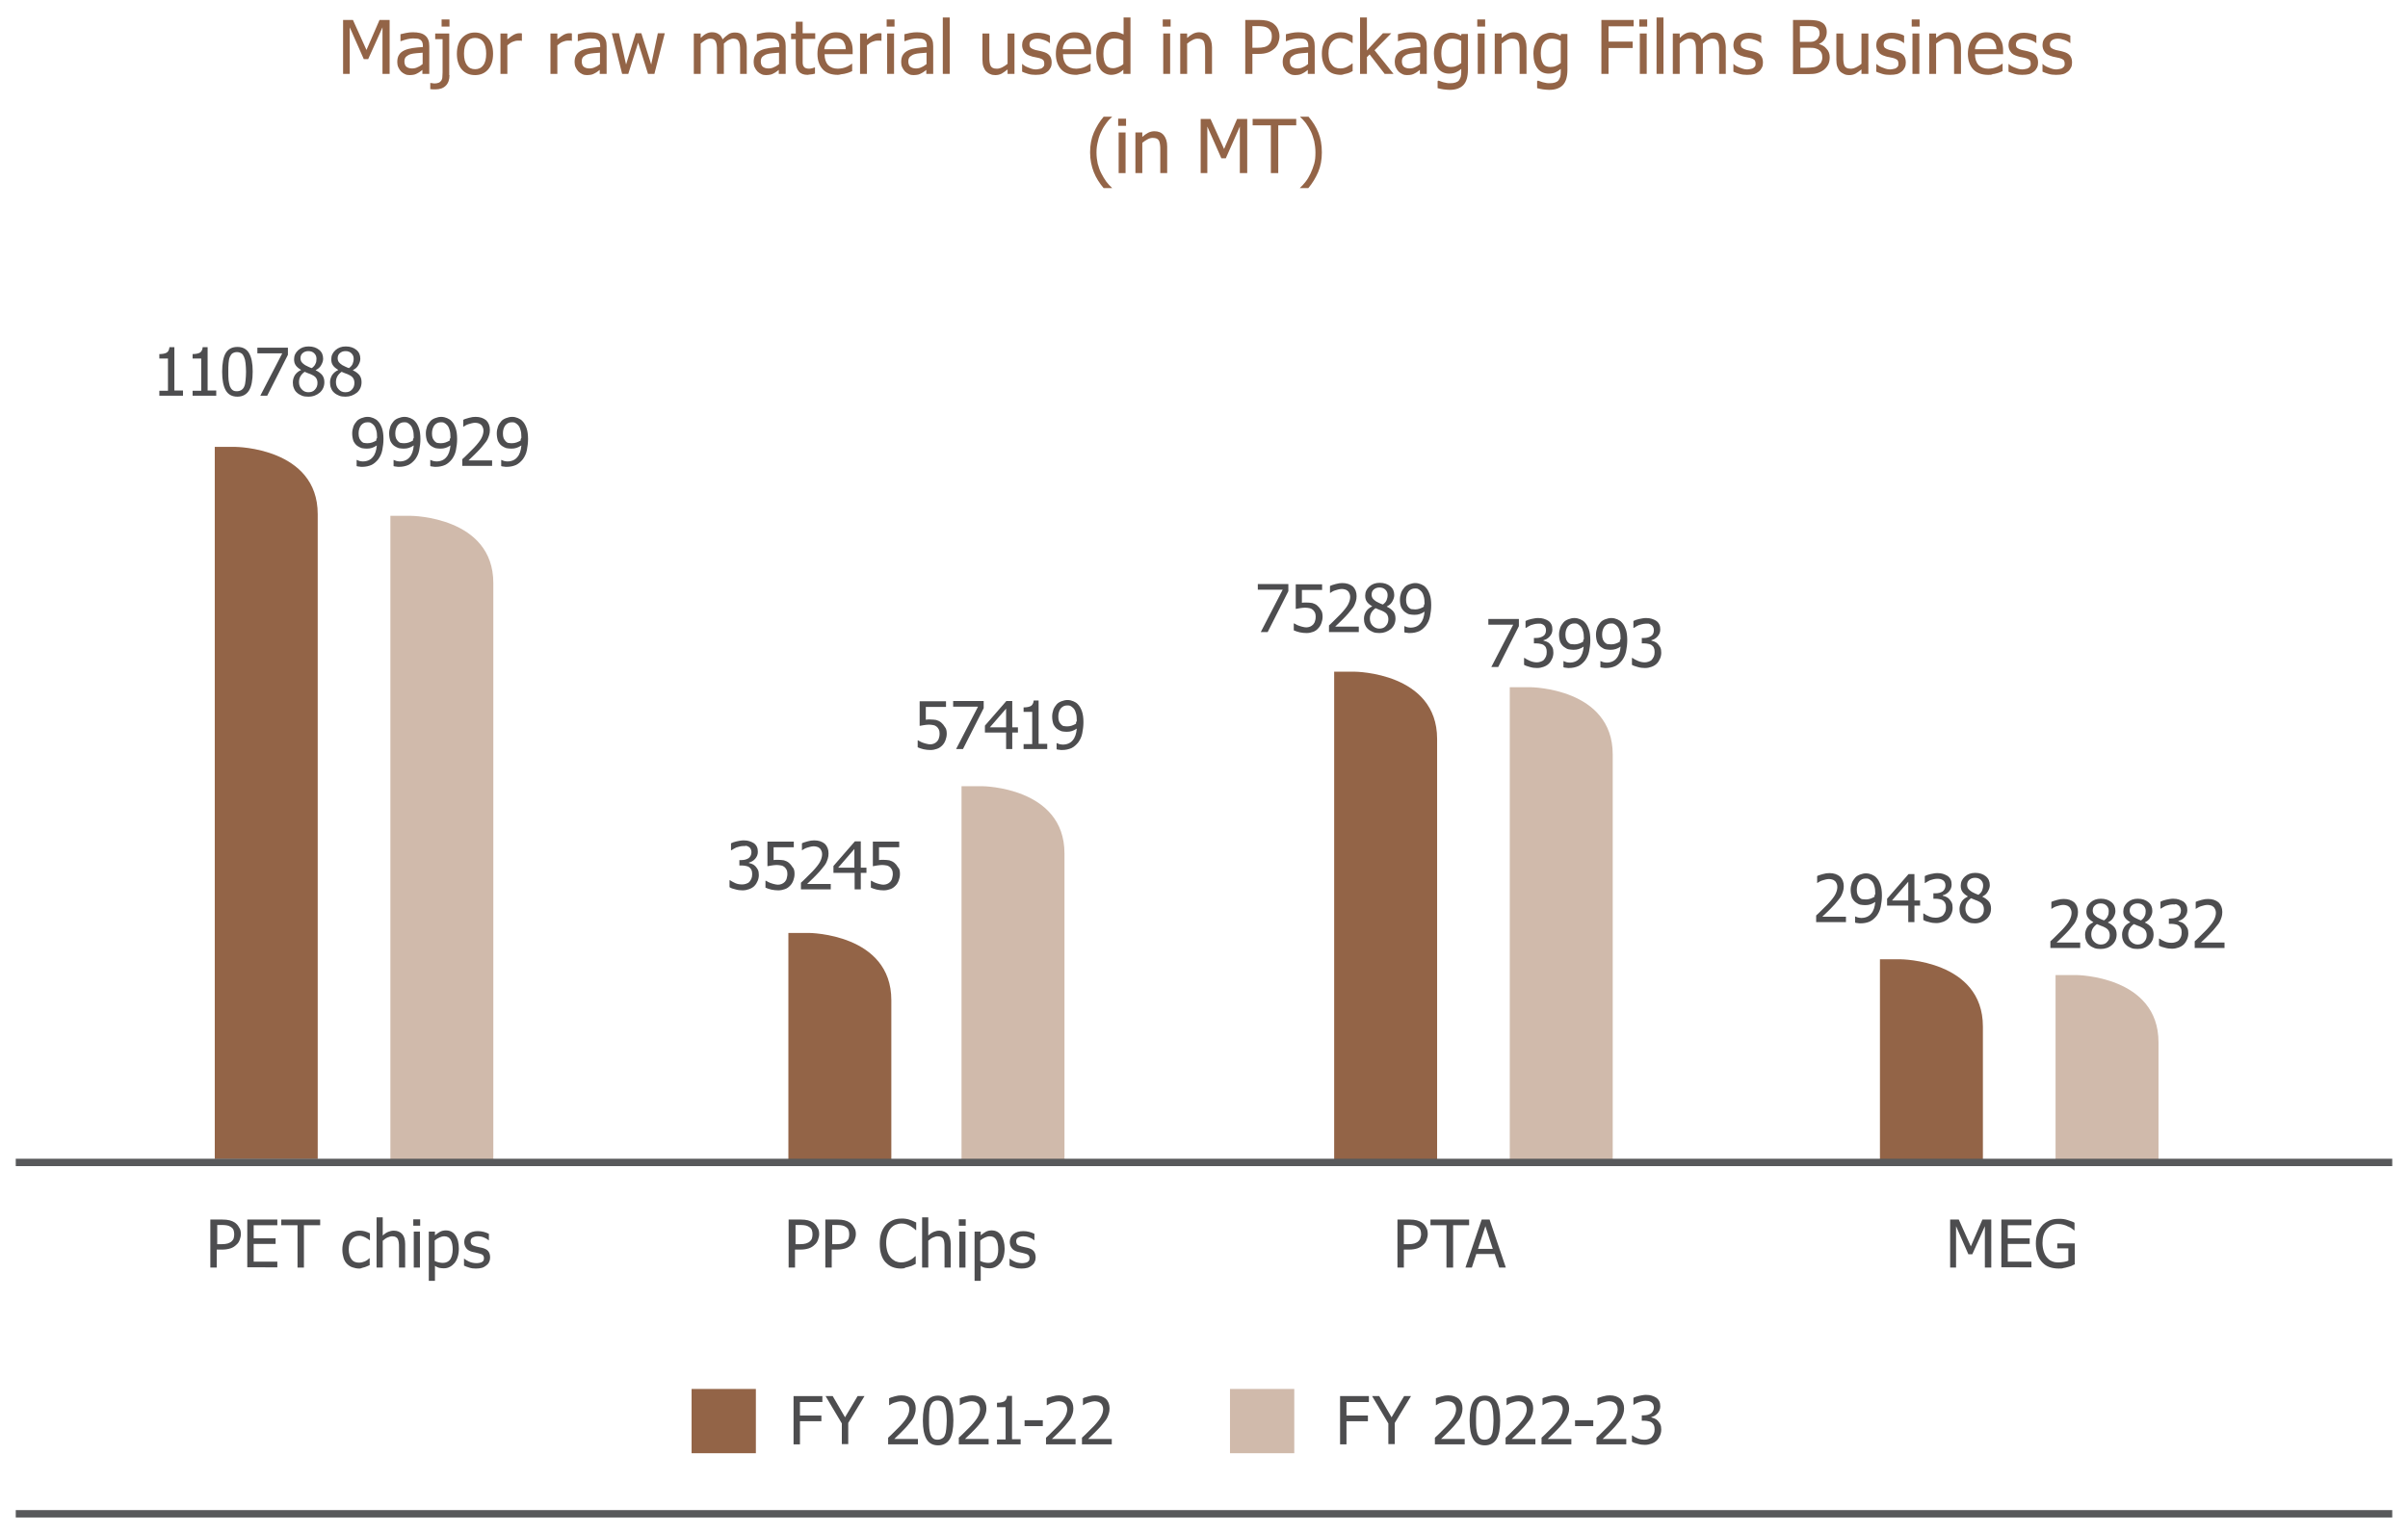 <?xml version="1.0" encoding="utf-8"?>
<!-- Generator: Adobe Illustrator 27.6.1, SVG Export Plug-In . SVG Version: 6.00 Build 0)  -->
<svg version="1.1" id="Layer_1" xmlns="http://www.w3.org/2000/svg" xmlns:xlink="http://www.w3.org/1999/xlink" x="0px" y="0px"
	 viewBox="0 0 977.7 622.6" style="enable-background:new 0 0 977.7 622.6;" xml:space="preserve">
<style type="text/css">
	.st0{fill:none;stroke:#58595B;stroke-width:3;stroke-miterlimit:10;}
	.st1{fill:#936447;}
	.st2{fill:#D0BAAB;}
	.st3{fill:none;}
	.st4{fill:#4D4D4F;}
</style>
<line class="st0" x1="6.4" y1="614.8" x2="971.3" y2="614.8"/>
<path class="st1" d="M87.2,181.5v289.2H129V208.8c0-27-33.3-27.3-33.3-27.3H87.2z"/>
<path class="st2" d="M158.5,209.5v261.6h41.8V236.8c0-27-33.3-27.3-33.3-27.3H158.5z"/>
<path class="st1" d="M320.1,378.9v94.3h41.8v-67c0-27-33.3-27.3-33.3-27.3H320.1z"/>
<path class="st2" d="M390.4,319.3v153.3h41.8v-126c0-27-33.3-27.3-33.3-27.3H390.4z"/>
<path class="st1" d="M541.7,272.8v199.8h41.8V300.1c0-27-33.3-27.3-33.3-27.3H541.7z"/>
<path class="st2" d="M613,279.1v193.1h41.8V306.4c0-27-33.3-27.3-33.3-27.3H613z"/>
<path class="st1" d="M763.3,389.6v82.9h41.8v-55.6c0-27-33.3-27.3-33.3-27.3H763.3z"/>
<path class="st2" d="M834.6,396v76.2h41.8v-48.9c0-27-33.3-27.3-33.3-27.3H834.6z"/>
<g>
	<path class="st1" d="M158.2,30h-2.9V11.1L149.5,24h-1.8l-5.7-12.9V30h-2.7V8.1h4l5.5,12.2l5.3-12.2h4.1V30z"/>
	<path class="st1" d="M171.6,28.3c-0.2,0.2-0.5,0.4-0.9,0.7c-0.4,0.3-0.7,0.5-1.1,0.7c-0.5,0.3-1,0.5-1.4,0.6
		c-0.5,0.1-1.1,0.2-1.9,0.2c-0.7,0-1.3-0.1-1.9-0.4c-0.6-0.3-1.1-0.6-1.6-1.1c-0.4-0.5-0.8-1-1.1-1.7c-0.3-0.7-0.4-1.4-0.4-2.1
		c0-1.1,0.2-2.1,0.7-2.9c0.5-0.8,1.2-1.4,2.3-1.9c0.9-0.4,2-0.7,3.3-0.9c1.3-0.2,2.6-0.3,4.1-0.4v-0.5c0-0.6-0.1-1.2-0.3-1.6
		c-0.2-0.4-0.5-0.7-0.8-0.9c-0.4-0.2-0.8-0.4-1.3-0.4s-1-0.1-1.6-0.1c-0.6,0-1.4,0.1-2.3,0.3c-0.9,0.2-1.7,0.5-2.6,0.8h-0.2v-2.8
		c0.5-0.1,1.2-0.3,2.2-0.5c1-0.2,1.9-0.3,2.8-0.3c1.1,0,2.1,0.1,2.9,0.3s1.5,0.5,2.1,1c0.6,0.5,1,1,1.3,1.8c0.3,0.7,0.4,1.6,0.4,2.6
		V30h-2.8V28.3z M171.6,26v-4.6c-0.7,0.1-1.5,0.1-2.5,0.2s-1.8,0.2-2.4,0.4c-0.7,0.2-1.3,0.6-1.8,1c-0.5,0.5-0.7,1.1-0.7,2
		c0,0.9,0.3,1.7,0.8,2.1s1.3,0.7,2.3,0.7c0.9,0,1.7-0.2,2.4-0.6C170.3,27,171,26.5,171.6,26z"/>
	<path class="st1" d="M182.5,30.5c0,1.9-0.5,3.3-1.5,4.3c-1,1-2.4,1.5-4.2,1.5c-0.3,0-0.6,0-1,0c-0.4,0-0.8-0.1-1.1-0.1v-2.5h0.2
		c0.2,0,0.5,0.1,0.7,0.1c0.3,0,0.5,0.1,0.7,0.1c0.7,0,1.3-0.1,1.8-0.3c0.5-0.2,0.8-0.5,1.1-0.9c0.2-0.4,0.4-0.8,0.4-1.3
		s0.1-1.2,0.1-2V15.9h-3v-2.3h5.7V30.5z M182.5,10.8h-3.2V7.9h3.2V10.8z"/>
	<path class="st1" d="M200.2,21.8c0,2.8-0.7,4.9-2,6.4c-1.3,1.5-3.1,2.3-5.3,2.3c-2.3,0-4.1-0.8-5.4-2.3s-2-3.7-2-6.3
		c0-2.8,0.7-4.9,2-6.4c1.4-1.5,3.1-2.3,5.3-2.3c2.2,0,4,0.8,5.3,2.3C199.5,16.9,200.2,19.1,200.2,21.8z M197.4,21.8
		c0-2.1-0.4-3.7-1.2-4.8s-1.9-1.6-3.3-1.6c-1.4,0-2.6,0.5-3.3,1.6c-0.8,1-1.2,2.6-1.2,4.8c0,2.1,0.4,3.6,1.2,4.7
		c0.8,1.1,1.9,1.6,3.3,1.6c1.4,0,2.5-0.5,3.3-1.6C197,25.5,197.4,23.9,197.4,21.8z"/>
	<path class="st1" d="M211.9,16.6h-0.1c-0.2-0.1-0.4-0.1-0.7-0.1s-0.5,0-0.8,0c-0.7,0-1.5,0.2-2.2,0.5c-0.7,0.3-1.4,0.8-2.1,1.4V30
		h-2.8V13.6h2.8V16c1-0.9,1.9-1.5,2.6-1.9c0.8-0.4,1.5-0.6,2.2-0.6c0.3,0,0.5,0,0.6,0c0.1,0,0.3,0,0.5,0.1V16.6z"/>
	<path class="st1" d="M232.2,16.6h-0.1c-0.2-0.1-0.4-0.1-0.7-0.1s-0.5,0-0.8,0c-0.7,0-1.5,0.2-2.2,0.5c-0.7,0.3-1.4,0.8-2.1,1.4V30
		h-2.8V13.6h2.8V16c1-0.9,1.9-1.5,2.6-1.9c0.8-0.4,1.5-0.6,2.2-0.6c0.3,0,0.5,0,0.6,0c0.1,0,0.3,0,0.5,0.1V16.6z"/>
	<path class="st1" d="M243.6,28.3c-0.2,0.2-0.5,0.4-0.9,0.7c-0.4,0.3-0.7,0.5-1.1,0.7c-0.5,0.3-1,0.5-1.4,0.6
		c-0.5,0.1-1.1,0.2-1.9,0.2c-0.7,0-1.3-0.1-1.9-0.4c-0.6-0.3-1.1-0.6-1.6-1.1c-0.4-0.5-0.8-1-1.1-1.7c-0.3-0.7-0.4-1.4-0.4-2.1
		c0-1.1,0.2-2.1,0.7-2.9c0.5-0.8,1.2-1.4,2.3-1.9c0.9-0.4,2-0.7,3.3-0.9c1.3-0.2,2.6-0.3,4.1-0.4v-0.5c0-0.6-0.1-1.2-0.3-1.6
		c-0.2-0.4-0.5-0.7-0.8-0.9c-0.4-0.2-0.8-0.4-1.3-0.4s-1-0.1-1.6-0.1c-0.6,0-1.4,0.1-2.3,0.3c-0.9,0.2-1.7,0.5-2.6,0.8h-0.2v-2.8
		c0.5-0.1,1.2-0.3,2.2-0.5c1-0.2,1.9-0.3,2.8-0.3c1.1,0,2.1,0.1,2.9,0.3s1.5,0.5,2.1,1c0.6,0.5,1,1,1.3,1.8c0.3,0.7,0.4,1.6,0.4,2.6
		V30h-2.8V28.3z M243.6,26v-4.6c-0.7,0.1-1.5,0.1-2.5,0.2s-1.8,0.2-2.4,0.4c-0.7,0.2-1.3,0.6-1.8,1c-0.5,0.5-0.7,1.1-0.7,2
		c0,0.9,0.3,1.7,0.8,2.1s1.3,0.7,2.3,0.7c0.9,0,1.7-0.2,2.4-0.6C242.3,27,243,26.5,243.6,26z"/>
	<path class="st1" d="M269.9,13.6L265.7,30h-2.6l-4-12.7l-4,12.7h-2.5l-4.2-16.5h2.9l2.9,12.7l3.9-12.7h2.3l4,12.7l2.7-12.7H269.9z"
		/>
	<path class="st1" d="M300.5,30v-9.5c0-0.8,0-1.5-0.1-2.1s-0.2-1.1-0.4-1.5c-0.2-0.4-0.5-0.7-0.8-0.9c-0.4-0.2-0.9-0.3-1.5-0.3
		c-0.6,0-1.2,0.2-1.8,0.5c-0.7,0.3-1.3,0.9-2,1.5c0,0.2,0,0.4,0,0.6c0,0.2,0,0.5,0,0.8V30h-2.8v-9.5c0-0.8,0-1.5-0.1-2.1
		s-0.2-1.1-0.4-1.5c-0.2-0.4-0.5-0.7-0.8-0.9c-0.4-0.2-0.9-0.3-1.5-0.3c-0.6,0-1.2,0.2-1.9,0.6c-0.7,0.4-1.3,0.9-1.9,1.4V30h-2.8
		V13.6h2.8v1.8c0.7-0.7,1.4-1.3,2.2-1.7s1.5-0.6,2.4-0.6c1,0,1.8,0.2,2.6,0.7c0.8,0.4,1.3,1.2,1.7,2.2c0.8-0.9,1.7-1.6,2.4-2.1
		s1.7-0.7,2.6-0.7c0.7,0,1.4,0.1,1.9,0.3c0.6,0.2,1.1,0.6,1.5,1.1c0.4,0.5,0.8,1.1,1,1.9c0.2,0.7,0.4,1.7,0.4,2.8V30H300.5z"/>
	<path class="st1" d="M316.3,28.3c-0.2,0.2-0.5,0.4-0.9,0.7c-0.4,0.3-0.7,0.5-1.1,0.7c-0.5,0.3-1,0.5-1.4,0.6
		c-0.5,0.1-1.1,0.2-1.9,0.2c-0.7,0-1.3-0.1-1.9-0.4c-0.6-0.3-1.1-0.6-1.6-1.1c-0.4-0.5-0.8-1-1.1-1.7c-0.3-0.7-0.4-1.4-0.4-2.1
		c0-1.1,0.2-2.1,0.7-2.9c0.5-0.8,1.2-1.4,2.3-1.9c0.9-0.4,2-0.7,3.3-0.9c1.3-0.2,2.6-0.3,4.1-0.4v-0.5c0-0.6-0.1-1.2-0.3-1.6
		c-0.2-0.4-0.5-0.7-0.8-0.9c-0.4-0.2-0.8-0.4-1.3-0.4s-1-0.1-1.6-0.1c-0.6,0-1.4,0.1-2.3,0.3c-0.9,0.2-1.7,0.5-2.6,0.8h-0.2v-2.8
		c0.5-0.1,1.2-0.3,2.2-0.5c1-0.2,1.9-0.3,2.8-0.3c1.1,0,2.1,0.1,2.9,0.3s1.5,0.5,2.1,1c0.6,0.5,1,1,1.3,1.8c0.3,0.7,0.4,1.6,0.4,2.6
		V30h-2.8V28.3z M316.3,26v-4.6c-0.7,0.1-1.5,0.1-2.5,0.2s-1.8,0.2-2.4,0.4c-0.7,0.2-1.3,0.6-1.8,1c-0.5,0.5-0.7,1.1-0.7,2
		c0,0.9,0.3,1.7,0.8,2.1s1.3,0.7,2.3,0.7c0.9,0,1.7-0.2,2.4-0.6C315,27,315.7,26.5,316.3,26z"/>
	<path class="st1" d="M327.9,30.4c-1.5,0-2.7-0.4-3.5-1.3c-0.8-0.9-1.3-2.2-1.3-4.1v-9.1h-1.9v-2.3h1.9V8.8h2.8v4.7h5.1v2.3h-5.1
		v7.8c0,0.8,0,1.5,0,1.9c0,0.5,0.1,0.9,0.3,1.3c0.2,0.3,0.4,0.6,0.8,0.8s0.9,0.3,1.5,0.3c0.5,0,0.9-0.1,1.3-0.2
		c0.4-0.1,0.7-0.2,0.9-0.3h0.2v2.5c-0.5,0.1-1,0.3-1.6,0.3S328.3,30.4,327.9,30.4z"/>
	<path class="st1" d="M340.2,30.4c-2.6,0-4.7-0.7-6.1-2.2c-1.4-1.5-2.2-3.6-2.2-6.3c0-2.7,0.7-4.8,2.1-6.4c1.4-1.6,3.2-2.4,5.5-2.4
		c1,0,1.9,0.1,2.7,0.4c0.8,0.3,1.5,0.8,2.1,1.4c0.6,0.6,1,1.4,1.4,2.3c0.3,0.9,0.5,2,0.5,3.3v1.5h-11.4c0,1.9,0.5,3.4,1.4,4.4
		c1,1,2.3,1.5,4,1.5c0.6,0,1.2-0.1,1.8-0.2c0.6-0.1,1.1-0.3,1.6-0.5c0.5-0.2,0.9-0.4,1.3-0.7c0.3-0.2,0.6-0.4,0.9-0.6h0.2v3
		c-0.3,0.1-0.7,0.3-1.2,0.5c-0.5,0.2-0.9,0.3-1.3,0.4c-0.5,0.1-1,0.3-1.5,0.3S340.9,30.4,340.2,30.4z M343.4,20
		c0-0.7-0.1-1.4-0.3-1.9c-0.2-0.5-0.4-1-0.7-1.4c-0.3-0.4-0.7-0.7-1.2-0.9c-0.5-0.2-1.1-0.3-1.9-0.3c-0.7,0-1.4,0.1-1.9,0.3
		c-0.5,0.2-1,0.5-1.4,1c-0.4,0.4-0.7,0.9-0.9,1.4c-0.2,0.5-0.4,1.1-0.4,1.8H343.4z"/>
	<path class="st1" d="M357.9,16.6h-0.1c-0.2-0.1-0.4-0.1-0.7-0.1s-0.5,0-0.8,0c-0.7,0-1.5,0.2-2.2,0.5c-0.7,0.3-1.4,0.8-2.1,1.4V30
		h-2.8V13.6h2.8V16c1-0.9,1.9-1.5,2.6-1.9c0.8-0.4,1.5-0.6,2.2-0.6c0.3,0,0.5,0,0.6,0c0.1,0,0.3,0,0.5,0.1V16.6z"/>
	<path class="st1" d="M363.2,10.8H360V7.9h3.2V10.8z M363,30h-2.8V13.6h2.8V30z"/>
	<path class="st1" d="M376.2,28.3c-0.2,0.2-0.5,0.4-0.9,0.7c-0.4,0.3-0.7,0.5-1.1,0.7c-0.5,0.3-1,0.5-1.4,0.6
		c-0.5,0.1-1.1,0.2-1.9,0.2c-0.7,0-1.3-0.1-1.9-0.4c-0.6-0.3-1.1-0.6-1.6-1.1c-0.4-0.5-0.8-1-1.1-1.7c-0.3-0.7-0.4-1.4-0.4-2.1
		c0-1.1,0.2-2.1,0.7-2.9c0.5-0.8,1.2-1.4,2.3-1.9c0.9-0.4,2-0.7,3.3-0.9c1.3-0.2,2.6-0.3,4.1-0.4v-0.5c0-0.6-0.1-1.2-0.3-1.6
		c-0.2-0.4-0.5-0.7-0.8-0.9c-0.4-0.2-0.8-0.4-1.3-0.4s-1-0.1-1.6-0.1c-0.6,0-1.4,0.1-2.3,0.3c-0.9,0.2-1.7,0.5-2.6,0.8h-0.2v-2.8
		c0.5-0.1,1.2-0.3,2.2-0.5c1-0.2,1.9-0.3,2.8-0.3c1.1,0,2.1,0.1,2.9,0.3s1.5,0.5,2.1,1c0.6,0.5,1,1,1.3,1.8c0.3,0.7,0.4,1.6,0.4,2.6
		V30h-2.8V28.3z M376.2,26v-4.6c-0.7,0.1-1.5,0.1-2.5,0.2s-1.8,0.2-2.4,0.4c-0.7,0.2-1.3,0.6-1.8,1c-0.5,0.5-0.7,1.1-0.7,2
		c0,0.9,0.3,1.7,0.8,2.1s1.3,0.7,2.3,0.7c0.9,0,1.7-0.2,2.4-0.6C374.9,27,375.5,26.5,376.2,26z"/>
	<path class="st1" d="M385.6,30h-2.8V7.1h2.8V30z"/>
	<path class="st1" d="M411.9,30h-2.8v-1.8c-0.9,0.7-1.7,1.3-2.4,1.7c-0.8,0.4-1.6,0.6-2.6,0.6c-0.7,0-1.4-0.1-2-0.4
		c-0.6-0.2-1.2-0.6-1.7-1.1c-0.5-0.5-0.8-1.2-1.1-1.9c-0.3-0.8-0.4-1.7-0.4-2.8V13.6h2.8V23c0,0.9,0,1.6,0.1,2.2s0.2,1.1,0.4,1.5
		c0.2,0.4,0.5,0.7,0.9,0.9c0.4,0.2,0.9,0.3,1.7,0.3c0.7,0,1.4-0.2,2.2-0.6c0.8-0.4,1.5-0.9,2.1-1.4V13.6h2.8V30z"/>
	<path class="st1" d="M420.5,30.4c-1.1,0-2.1-0.1-3.1-0.4c-1-0.3-1.8-0.6-2.4-0.9v-3.1h0.1c0.2,0.2,0.5,0.4,0.8,0.6s0.7,0.5,1.3,0.7
		c0.5,0.2,1,0.4,1.6,0.6c0.6,0.2,1.2,0.3,1.8,0.3c0.4,0,0.9-0.1,1.4-0.2s0.9-0.2,1.1-0.4c0.3-0.2,0.6-0.5,0.7-0.7
		c0.2-0.3,0.2-0.6,0.2-1.1c0-0.7-0.2-1.2-0.5-1.5c-0.4-0.3-1-0.6-1.9-0.8c-0.4-0.1-0.8-0.2-1.4-0.3s-1.1-0.2-1.6-0.4
		c-1.3-0.4-2.2-0.9-2.7-1.7c-0.6-0.8-0.9-1.7-0.9-2.8c0-1.5,0.6-2.7,1.7-3.6s2.6-1.4,4.5-1.4c0.9,0,1.8,0.1,2.8,0.3
		c0.9,0.2,1.7,0.5,2.3,0.9v3h-0.1c-0.7-0.6-1.5-1-2.4-1.3c-0.9-0.3-1.7-0.5-2.6-0.5c-0.9,0-1.7,0.2-2.3,0.6c-0.6,0.4-0.9,1-0.9,1.7
		c0,0.7,0.2,1.2,0.6,1.5c0.4,0.3,1,0.6,1.8,0.8c0.4,0.1,0.9,0.2,1.4,0.3c0.5,0.1,1,0.2,1.6,0.4c1.2,0.3,2.1,0.8,2.7,1.5
		c0.6,0.7,0.9,1.7,0.9,2.9c0,0.7-0.1,1.4-0.4,2c-0.3,0.6-0.7,1.2-1.2,1.6c-0.6,0.5-1.3,0.9-2,1.1C422.6,30.3,421.6,30.4,420.5,30.4z
		"/>
	<path class="st1" d="M437,30.4c-2.6,0-4.7-0.7-6.1-2.2c-1.4-1.5-2.2-3.6-2.2-6.3c0-2.7,0.7-4.8,2.1-6.4c1.4-1.6,3.2-2.4,5.5-2.4
		c1,0,1.9,0.1,2.7,0.4c0.8,0.3,1.5,0.8,2.1,1.4c0.6,0.6,1,1.4,1.4,2.3c0.3,0.9,0.5,2,0.5,3.3v1.5h-11.4c0,1.9,0.5,3.4,1.4,4.4
		c1,1,2.3,1.5,4,1.5c0.6,0,1.2-0.1,1.8-0.2c0.6-0.1,1.1-0.3,1.6-0.5c0.5-0.2,0.9-0.4,1.3-0.7c0.3-0.2,0.6-0.4,0.9-0.6h0.2v3
		c-0.3,0.1-0.7,0.3-1.2,0.5c-0.5,0.2-0.9,0.3-1.3,0.4c-0.5,0.1-1,0.3-1.5,0.3S437.7,30.4,437,30.4z M440.2,20c0-0.7-0.1-1.4-0.3-1.9
		c-0.2-0.5-0.4-1-0.7-1.4c-0.3-0.4-0.7-0.7-1.2-0.9c-0.5-0.2-1.1-0.3-1.9-0.3c-0.7,0-1.4,0.1-1.9,0.3c-0.5,0.2-1,0.5-1.4,1
		c-0.4,0.4-0.7,0.9-0.9,1.4c-0.2,0.5-0.4,1.1-0.4,1.8H440.2z"/>
	<path class="st1" d="M458.9,30h-2.8v-1.7c-0.4,0.4-0.8,0.7-1.1,0.9s-0.7,0.5-1.1,0.6c-0.4,0.2-0.8,0.3-1.2,0.4
		c-0.4,0.1-0.9,0.2-1.5,0.2c-0.9,0-1.7-0.2-2.5-0.6c-0.8-0.4-1.4-0.9-1.9-1.6c-0.5-0.7-1-1.6-1.3-2.7c-0.3-1.1-0.4-2.3-0.4-3.7
		c0-1.4,0.2-2.7,0.6-3.8c0.4-1.1,0.9-2,1.5-2.8c0.6-0.7,1.3-1.3,2.2-1.7c0.8-0.4,1.7-0.6,2.7-0.6c0.8,0,1.5,0.1,2.2,0.3
		c0.6,0.2,1.3,0.5,1.9,0.8V7.1h2.8V30z M456.1,26v-9.5c-0.7-0.3-1.3-0.6-1.8-0.7c-0.5-0.1-1.1-0.2-1.8-0.2c-1.4,0-2.5,0.5-3.3,1.6
		c-0.8,1.1-1.2,2.6-1.2,4.6c0,1.9,0.3,3.4,0.9,4.4s1.6,1.5,3,1.5c0.7,0,1.5-0.2,2.2-0.5S455.5,26.6,456.1,26z"/>
	<path class="st1" d="M475.3,10.8h-3.2V7.9h3.2V10.8z M475.1,30h-2.8V13.6h2.8V30z"/>
	<path class="st1" d="M492.1,30h-2.8v-9.4c0-0.8,0-1.5-0.1-2.1c-0.1-0.7-0.2-1.2-0.4-1.6c-0.2-0.4-0.5-0.7-0.9-0.9
		c-0.4-0.2-1-0.3-1.7-0.3c-0.7,0-1.4,0.2-2.1,0.6c-0.7,0.4-1.4,0.8-2.1,1.4V30h-2.8V13.6h2.8v1.8c0.8-0.7,1.6-1.3,2.4-1.7
		c0.8-0.4,1.7-0.6,2.5-0.6c1.6,0,2.9,0.5,3.8,1.6c0.9,1.1,1.4,2.6,1.4,4.6V30z"/>
	<path class="st1" d="M519.5,14.7c0,1-0.2,1.9-0.5,2.7c-0.3,0.9-0.8,1.6-1.4,2.2c-0.8,0.7-1.6,1.3-2.7,1.7s-2.3,0.6-3.9,0.6h-2.5V30
		h-2.9V8.1h5.5c1.3,0,2.4,0.1,3.3,0.3c0.9,0.2,1.7,0.6,2.4,1c0.8,0.6,1.5,1.3,1.9,2.1S519.5,13.5,519.5,14.7z M516.4,14.8
		c0-0.8-0.1-1.4-0.4-2c-0.3-0.6-0.7-1-1.2-1.4c-0.5-0.3-1-0.5-1.6-0.6c-0.6-0.1-1.4-0.2-2.3-0.2h-2.4v8.8h2c1.2,0,2.1-0.1,2.9-0.3
		c0.7-0.2,1.3-0.5,1.8-1c0.4-0.4,0.7-0.9,0.9-1.4C516.3,16.1,516.4,15.5,516.4,14.8z"/>
	<path class="st1" d="M531.1,28.3c-0.2,0.2-0.5,0.4-0.9,0.7c-0.4,0.3-0.7,0.5-1.1,0.7c-0.5,0.3-1,0.5-1.4,0.6s-1.1,0.2-1.9,0.2
		c-0.7,0-1.3-0.1-1.9-0.4s-1.1-0.6-1.6-1.1c-0.4-0.5-0.8-1-1.1-1.7c-0.3-0.7-0.4-1.4-0.4-2.1c0-1.1,0.2-2.1,0.7-2.9
		c0.5-0.8,1.2-1.4,2.3-1.9c0.9-0.4,2-0.7,3.3-0.9s2.6-0.3,4.1-0.4v-0.5c0-0.6-0.1-1.2-0.3-1.6c-0.2-0.4-0.5-0.7-0.8-0.9
		c-0.4-0.2-0.8-0.4-1.3-0.4c-0.5-0.1-1-0.1-1.6-0.1c-0.6,0-1.4,0.1-2.3,0.3c-0.9,0.2-1.7,0.5-2.6,0.8h-0.2v-2.8
		c0.5-0.1,1.2-0.3,2.2-0.5s1.9-0.3,2.8-0.3c1.1,0,2.1,0.1,2.9,0.3c0.8,0.2,1.5,0.5,2.1,1c0.6,0.5,1,1,1.3,1.8
		c0.3,0.7,0.4,1.6,0.4,2.6V30h-2.8V28.3z M531.1,26v-4.6c-0.7,0.1-1.5,0.1-2.5,0.2c-1,0.1-1.8,0.2-2.4,0.4c-0.7,0.2-1.3,0.6-1.8,1
		c-0.5,0.5-0.7,1.1-0.7,2c0,0.9,0.3,1.7,0.8,2.1s1.3,0.7,2.3,0.7c0.9,0,1.7-0.2,2.4-0.6C529.8,27,530.5,26.5,531.1,26z"/>
	<path class="st1" d="M544.4,30.4c-1.1,0-2.2-0.2-3.1-0.5s-1.8-0.9-2.4-1.6c-0.7-0.7-1.2-1.6-1.6-2.7c-0.4-1.1-0.6-2.3-0.6-3.8
		c0-1.4,0.2-2.7,0.6-3.7c0.4-1.1,0.9-1.9,1.6-2.7c0.6-0.7,1.5-1.3,2.4-1.7s2-0.6,3.1-0.6c0.9,0,1.8,0.1,2.6,0.4
		c0.8,0.3,1.6,0.6,2.2,0.9v3.1h-0.2c-0.2-0.2-0.4-0.4-0.8-0.6c-0.3-0.2-0.7-0.4-1.1-0.7c-0.4-0.2-0.8-0.4-1.4-0.5s-1-0.2-1.5-0.2
		c-1.4,0-2.6,0.5-3.5,1.6c-0.9,1.1-1.3,2.6-1.3,4.6c0,1.9,0.4,3.5,1.3,4.5c0.8,1.1,2,1.6,3.5,1.6c0.9,0,1.8-0.2,2.6-0.6
		s1.5-0.9,2.2-1.4h0.2v3.1c-0.3,0.1-0.6,0.3-1,0.5c-0.4,0.2-0.8,0.3-1.1,0.4c-0.5,0.1-0.9,0.2-1.3,0.3S545,30.4,544.4,30.4z"/>
	<path class="st1" d="M565.8,30h-3.6l-6.1-7.9l-1.1,1.1V30h-2.8V7.1h2.8v13.4l6.5-7h3.4l-6.8,6.9L565.8,30z"/>
	<path class="st1" d="M576.6,28.3c-0.2,0.2-0.5,0.4-0.9,0.7c-0.4,0.3-0.7,0.5-1.1,0.7c-0.5,0.3-1,0.5-1.4,0.6s-1.1,0.2-1.9,0.2
		c-0.7,0-1.3-0.1-1.9-0.4s-1.1-0.6-1.6-1.1c-0.4-0.5-0.8-1-1.1-1.7c-0.3-0.7-0.4-1.4-0.4-2.1c0-1.1,0.2-2.1,0.7-2.9
		c0.5-0.8,1.2-1.4,2.3-1.9c0.9-0.4,2-0.7,3.3-0.9s2.6-0.3,4.1-0.4v-0.5c0-0.6-0.1-1.2-0.3-1.6c-0.2-0.4-0.5-0.7-0.8-0.9
		c-0.4-0.2-0.8-0.4-1.3-0.4c-0.5-0.1-1-0.1-1.6-0.1c-0.6,0-1.4,0.1-2.3,0.3c-0.9,0.2-1.7,0.5-2.6,0.8h-0.2v-2.8
		c0.5-0.1,1.2-0.3,2.2-0.5s1.9-0.3,2.8-0.3c1.1,0,2.1,0.1,2.9,0.3c0.8,0.2,1.5,0.5,2.1,1c0.6,0.5,1,1,1.3,1.8
		c0.3,0.7,0.4,1.6,0.4,2.6V30h-2.8V28.3z M576.6,26v-4.6c-0.7,0.1-1.5,0.1-2.5,0.2c-1,0.1-1.8,0.2-2.4,0.4c-0.7,0.2-1.3,0.6-1.8,1
		c-0.5,0.5-0.7,1.1-0.7,2c0,0.9,0.3,1.7,0.8,2.1s1.3,0.7,2.3,0.7c0.9,0,1.7-0.2,2.4-0.6C575.3,27,576,26.5,576.6,26z"/>
	<path class="st1" d="M584,32.7c0.2,0.1,0.5,0.2,0.8,0.3c0.4,0.1,0.8,0.3,1.2,0.4c0.5,0.1,1,0.2,1.4,0.3c0.4,0.1,0.9,0.1,1.4,0.1
		c0.9,0,1.6-0.1,2.2-0.3c0.6-0.2,1.1-0.5,1.4-0.9c0.3-0.4,0.5-0.9,0.7-1.4c0.1-0.5,0.2-1.1,0.2-1.8v-1.4c-0.7,0.6-1.5,1.1-2.2,1.4
		c-0.7,0.3-1.6,0.5-2.7,0.5c-1.9,0-3.4-0.7-4.5-2.1c-1.1-1.4-1.7-3.4-1.7-6c0-1.4,0.2-2.6,0.6-3.6s0.9-2,1.5-2.7
		c0.6-0.7,1.4-1.3,2.2-1.6s1.7-0.6,2.6-0.6c0.9,0,1.6,0.1,2.2,0.3c0.6,0.2,1.2,0.5,1.9,0.9l0.2-0.7h2.6v14.6c0,2.8-0.6,4.8-1.8,6.1
		c-1.2,1.3-3.1,2-5.6,2c-0.8,0-1.6-0.1-2.5-0.2c-0.8-0.1-1.6-0.3-2.4-0.5v-2.9H584z M593.3,25.6v-9c-0.7-0.3-1.3-0.6-1.9-0.7
		c-0.6-0.1-1.2-0.2-1.7-0.2c-1.4,0-2.5,0.5-3.3,1.5s-1.2,2.5-1.2,4.4c0,1.8,0.3,3.2,0.9,4.2c0.6,1,1.6,1.4,3,1.4
		c0.7,0,1.5-0.1,2.2-0.4C592,26.5,592.7,26.1,593.3,25.6z"/>
	<path class="st1" d="M603,10.8h-3.2V7.9h3.2V10.8z M602.8,30h-2.8V13.6h2.8V30z"/>
	<path class="st1" d="M619.8,30H617v-9.4c0-0.8,0-1.5-0.1-2.1c-0.1-0.7-0.2-1.2-0.4-1.6c-0.2-0.4-0.5-0.7-0.9-0.9
		c-0.4-0.2-1-0.3-1.7-0.3c-0.7,0-1.4,0.2-2.1,0.6c-0.7,0.4-1.4,0.8-2.1,1.4V30h-2.8V13.6h2.8v1.8c0.8-0.7,1.6-1.3,2.4-1.7
		s1.7-0.6,2.5-0.6c1.6,0,2.9,0.5,3.8,1.6c0.9,1.1,1.4,2.6,1.4,4.6V30z"/>
	<path class="st1" d="M624.4,32.7c0.2,0.1,0.5,0.2,0.8,0.3c0.4,0.1,0.8,0.3,1.2,0.4c0.5,0.1,1,0.2,1.4,0.3c0.4,0.1,0.9,0.1,1.4,0.1
		c0.9,0,1.6-0.1,2.2-0.3c0.6-0.2,1.1-0.5,1.4-0.9c0.3-0.4,0.5-0.9,0.7-1.4c0.1-0.5,0.2-1.1,0.2-1.8v-1.4c-0.7,0.6-1.5,1.1-2.2,1.4
		c-0.7,0.3-1.6,0.5-2.7,0.5c-1.9,0-3.4-0.7-4.5-2.1c-1.1-1.4-1.7-3.4-1.7-6c0-1.4,0.2-2.6,0.6-3.6s0.9-2,1.5-2.7
		c0.6-0.7,1.4-1.3,2.2-1.6s1.7-0.6,2.6-0.6c0.9,0,1.6,0.1,2.2,0.3c0.6,0.2,1.2,0.5,1.9,0.9l0.2-0.7h2.6v14.6c0,2.8-0.6,4.8-1.8,6.1
		c-1.2,1.3-3.1,2-5.6,2c-0.8,0-1.6-0.1-2.5-0.2c-0.8-0.1-1.6-0.3-2.4-0.5v-2.9H624.4z M633.7,25.6v-9c-0.7-0.3-1.3-0.6-1.9-0.7
		c-0.6-0.1-1.2-0.2-1.7-0.2c-1.4,0-2.5,0.5-3.3,1.5s-1.2,2.5-1.2,4.4c0,1.8,0.3,3.2,0.9,4.2c0.6,1,1.6,1.4,3,1.4
		c0.7,0,1.5-0.1,2.2-0.4C632.4,26.5,633.1,26.1,633.7,25.6z"/>
	<path class="st1" d="M663.3,10.7h-10.2v6.2h9.8v2.6h-9.8V30h-2.9V8.1h13.1V10.7z"/>
	<path class="st1" d="M668.8,10.8h-3.2V7.9h3.2V10.8z M668.6,30h-2.8V13.6h2.8V30z"/>
	<path class="st1" d="M675.4,30h-2.8V7.1h2.8V30z"/>
	<path class="st1" d="M698,30v-9.5c0-0.8,0-1.5-0.1-2.1s-0.2-1.1-0.4-1.5c-0.2-0.4-0.5-0.7-0.8-0.9c-0.4-0.2-0.9-0.3-1.5-0.3
		c-0.6,0-1.2,0.2-1.8,0.5c-0.7,0.3-1.3,0.9-2,1.5c0,0.2,0,0.4,0,0.6c0,0.2,0,0.5,0,0.8V30h-2.8v-9.5c0-0.8,0-1.5-0.1-2.1
		s-0.2-1.1-0.4-1.5c-0.2-0.4-0.5-0.7-0.8-0.9c-0.4-0.2-0.9-0.3-1.5-0.3c-0.6,0-1.2,0.2-1.9,0.6c-0.7,0.4-1.3,0.9-1.9,1.4V30h-2.8
		V13.6h2.8v1.8c0.7-0.7,1.4-1.3,2.2-1.7c0.7-0.4,1.5-0.6,2.4-0.6c1,0,1.8,0.2,2.6,0.7c0.8,0.4,1.3,1.2,1.7,2.2
		c0.8-0.9,1.7-1.6,2.4-2.1s1.7-0.7,2.6-0.7c0.7,0,1.4,0.1,1.9,0.3c0.6,0.2,1.1,0.6,1.5,1.1c0.4,0.5,0.8,1.1,1,1.9
		c0.2,0.7,0.4,1.7,0.4,2.8V30H698z"/>
	<path class="st1" d="M709.3,30.4c-1.1,0-2.1-0.1-3.1-0.4c-1-0.3-1.8-0.6-2.4-0.9v-3.1h0.1c0.2,0.2,0.5,0.4,0.8,0.6s0.7,0.5,1.3,0.7
		c0.5,0.2,1,0.4,1.6,0.6c0.6,0.2,1.2,0.3,1.8,0.3c0.4,0,0.9-0.1,1.4-0.2c0.5-0.1,0.9-0.2,1.1-0.4c0.3-0.2,0.6-0.5,0.7-0.7
		c0.2-0.3,0.2-0.6,0.2-1.1c0-0.7-0.2-1.2-0.5-1.5c-0.4-0.3-1-0.6-1.9-0.8c-0.4-0.1-0.8-0.2-1.4-0.3c-0.6-0.1-1.1-0.2-1.6-0.4
		c-1.3-0.4-2.2-0.9-2.7-1.7c-0.6-0.8-0.9-1.7-0.9-2.8c0-1.5,0.6-2.7,1.7-3.6s2.6-1.4,4.5-1.4c0.9,0,1.8,0.1,2.8,0.3
		c0.9,0.2,1.7,0.5,2.3,0.9v3H715c-0.7-0.6-1.5-1-2.4-1.3c-0.9-0.3-1.7-0.5-2.6-0.5c-0.9,0-1.7,0.2-2.3,0.6c-0.6,0.4-0.9,1-0.9,1.7
		c0,0.7,0.2,1.2,0.6,1.5c0.4,0.3,1,0.6,1.8,0.8c0.4,0.1,0.9,0.2,1.4,0.3c0.5,0.1,1,0.2,1.6,0.4c1.2,0.3,2.1,0.8,2.7,1.5
		s0.9,1.7,0.9,2.9c0,0.7-0.1,1.4-0.4,2s-0.7,1.2-1.2,1.6c-0.6,0.5-1.3,0.9-2,1.1S710.5,30.4,709.3,30.4z"/>
	<path class="st1" d="M742.9,23.3c0,1.1-0.2,2.1-0.6,2.9c-0.4,0.8-1,1.5-1.7,2.1c-0.8,0.6-1.7,1.1-2.7,1.4c-0.9,0.3-2.2,0.4-3.7,0.4
		H728V8.1h5.8c1.6,0,2.7,0.1,3.5,0.2s1.5,0.3,2.2,0.7c0.8,0.4,1.4,1,1.7,1.7c0.4,0.7,0.5,1.5,0.5,2.4c0,1-0.3,2-0.8,2.8
		c-0.5,0.8-1.3,1.5-2.3,1.9v0.1c1.3,0.4,2.3,1,3,1.9C742.5,20.7,742.9,21.9,742.9,23.3z M738.8,13.5c0-0.5-0.1-1-0.3-1.4
		c-0.2-0.4-0.5-0.7-0.9-0.9c-0.5-0.3-1-0.4-1.6-0.5c-0.6-0.1-1.4-0.1-2.4-0.1h-2.8V17h3.3c0.9,0,1.6,0,2-0.1
		c0.4-0.1,0.9-0.3,1.3-0.6c0.4-0.3,0.8-0.7,0.9-1.1C738.7,14.7,738.8,14.1,738.8,13.5z M739.9,23.4c0-0.8-0.1-1.5-0.4-2
		c-0.2-0.5-0.7-1-1.4-1.4c-0.5-0.2-1-0.4-1.5-0.5c-0.5-0.1-1.3-0.1-2.3-0.1h-3.3v8.1h2.4c1.3,0,2.3-0.1,3-0.2
		c0.7-0.1,1.4-0.4,1.9-0.8c0.5-0.4,1-0.8,1.2-1.3S739.9,24.2,739.9,23.4z"/>
	<path class="st1" d="M758.6,30h-2.8v-1.8c-0.9,0.7-1.7,1.3-2.4,1.7c-0.8,0.4-1.6,0.6-2.6,0.6c-0.7,0-1.4-0.1-2-0.4
		s-1.2-0.6-1.7-1.1c-0.5-0.5-0.8-1.2-1.1-1.9c-0.3-0.8-0.4-1.7-0.4-2.8V13.6h2.8V23c0,0.9,0,1.6,0.1,2.2c0.1,0.6,0.2,1.1,0.4,1.5
		c0.2,0.4,0.5,0.7,0.9,0.9c0.4,0.2,0.9,0.3,1.7,0.3c0.7,0,1.4-0.2,2.2-0.6s1.5-0.9,2.1-1.4V13.6h2.8V30z"/>
	<path class="st1" d="M767.3,30.4c-1.1,0-2.1-0.1-3.1-0.4c-1-0.3-1.8-0.6-2.4-0.9v-3.1h0.1c0.2,0.2,0.5,0.4,0.8,0.6s0.7,0.5,1.3,0.7
		c0.5,0.2,1,0.4,1.6,0.6c0.6,0.2,1.2,0.3,1.8,0.3c0.4,0,0.9-0.1,1.4-0.2c0.5-0.1,0.9-0.2,1.1-0.4c0.3-0.2,0.6-0.5,0.7-0.7
		c0.2-0.3,0.2-0.6,0.2-1.1c0-0.7-0.2-1.2-0.5-1.5c-0.4-0.3-1-0.6-1.9-0.8c-0.4-0.1-0.8-0.2-1.4-0.3c-0.6-0.1-1.1-0.2-1.6-0.4
		c-1.3-0.4-2.2-0.9-2.7-1.7c-0.6-0.8-0.9-1.7-0.9-2.8c0-1.5,0.6-2.7,1.7-3.6s2.6-1.4,4.5-1.4c0.9,0,1.8,0.1,2.8,0.3
		c0.9,0.2,1.7,0.5,2.3,0.9v3H773c-0.7-0.6-1.5-1-2.4-1.3c-0.9-0.3-1.7-0.5-2.6-0.5c-0.9,0-1.7,0.2-2.3,0.6c-0.6,0.4-0.9,1-0.9,1.7
		c0,0.7,0.2,1.2,0.6,1.5c0.4,0.3,1,0.6,1.8,0.8c0.4,0.1,0.9,0.2,1.4,0.3c0.5,0.1,1,0.2,1.6,0.4c1.2,0.3,2.1,0.8,2.7,1.5
		s0.9,1.7,0.9,2.9c0,0.7-0.1,1.4-0.4,2s-0.7,1.2-1.2,1.6c-0.6,0.5-1.3,0.9-2,1.1S768.4,30.4,767.3,30.4z"/>
	<path class="st1" d="M779.4,10.8h-3.2V7.9h3.2V10.8z M779.3,30h-2.8V13.6h2.8V30z"/>
	<path class="st1" d="M796.2,30h-2.8v-9.4c0-0.8,0-1.5-0.1-2.1c-0.1-0.7-0.2-1.2-0.4-1.6c-0.2-0.4-0.5-0.7-0.9-0.9
		c-0.4-0.2-1-0.3-1.7-0.3c-0.7,0-1.4,0.2-2.1,0.6c-0.7,0.4-1.4,0.8-2.1,1.4V30h-2.8V13.6h2.8v1.8c0.8-0.7,1.6-1.3,2.4-1.7
		s1.7-0.6,2.5-0.6c1.6,0,2.9,0.5,3.8,1.6c0.9,1.1,1.4,2.6,1.4,4.6V30z"/>
	<path class="st1" d="M807.3,30.4c-2.6,0-4.7-0.7-6.1-2.2c-1.4-1.5-2.2-3.6-2.2-6.3c0-2.7,0.7-4.8,2.1-6.4c1.4-1.6,3.2-2.4,5.5-2.4
		c1,0,1.9,0.1,2.7,0.4c0.8,0.3,1.5,0.8,2.1,1.4c0.6,0.6,1,1.4,1.4,2.3c0.3,0.9,0.5,2,0.5,3.3v1.5h-11.4c0,1.9,0.5,3.4,1.4,4.4
		c1,1,2.3,1.5,4,1.5c0.6,0,1.2-0.1,1.8-0.2c0.6-0.1,1.1-0.3,1.6-0.5c0.5-0.2,0.9-0.4,1.3-0.7c0.3-0.2,0.6-0.4,0.9-0.6h0.2v3
		c-0.3,0.1-0.7,0.3-1.2,0.5c-0.5,0.2-0.9,0.3-1.3,0.4c-0.5,0.1-1,0.3-1.5,0.3C808.6,30.4,808,30.4,807.3,30.4z M810.6,20
		c0-0.7-0.1-1.4-0.3-1.9s-0.4-1-0.7-1.4c-0.3-0.4-0.7-0.7-1.2-0.9c-0.5-0.2-1.1-0.3-1.9-0.3c-0.7,0-1.4,0.1-1.9,0.3
		c-0.5,0.2-1,0.5-1.4,1c-0.4,0.4-0.7,0.9-0.9,1.4c-0.2,0.5-0.4,1.1-0.4,1.8H810.6z"/>
	<path class="st1" d="M821,30.4c-1.1,0-2.1-0.1-3.1-0.4c-1-0.3-1.8-0.6-2.4-0.9v-3.1h0.1c0.2,0.2,0.5,0.4,0.8,0.6s0.7,0.5,1.3,0.7
		c0.5,0.2,1,0.4,1.6,0.6c0.6,0.2,1.2,0.3,1.8,0.3c0.4,0,0.9-0.1,1.4-0.2c0.5-0.1,0.9-0.2,1.1-0.4c0.3-0.2,0.6-0.5,0.7-0.7
		c0.2-0.3,0.2-0.6,0.2-1.1c0-0.7-0.2-1.2-0.5-1.5c-0.4-0.3-1-0.6-1.9-0.8c-0.4-0.1-0.8-0.2-1.4-0.3c-0.6-0.1-1.1-0.2-1.6-0.4
		c-1.3-0.4-2.2-0.9-2.7-1.7c-0.6-0.8-0.9-1.7-0.9-2.8c0-1.5,0.6-2.7,1.7-3.6s2.6-1.4,4.5-1.4c0.9,0,1.8,0.1,2.8,0.3
		c0.9,0.2,1.7,0.5,2.3,0.9v3h-0.1c-0.7-0.6-1.5-1-2.4-1.3c-0.9-0.3-1.7-0.5-2.6-0.5c-0.9,0-1.7,0.2-2.3,0.6c-0.6,0.4-0.9,1-0.9,1.7
		c0,0.7,0.2,1.2,0.6,1.5c0.4,0.3,1,0.6,1.8,0.8c0.4,0.1,0.9,0.2,1.4,0.3c0.5,0.1,1,0.2,1.6,0.4c1.2,0.3,2.1,0.8,2.7,1.5
		s0.9,1.7,0.9,2.9c0,0.7-0.1,1.4-0.4,2s-0.7,1.2-1.2,1.6c-0.6,0.5-1.3,0.9-2,1.1S822.1,30.4,821,30.4z"/>
	<path class="st1" d="M834.8,30.4c-1.1,0-2.1-0.1-3.1-0.4c-1-0.3-1.8-0.6-2.4-0.9v-3.1h0.1c0.2,0.2,0.5,0.4,0.8,0.6s0.7,0.5,1.3,0.7
		c0.5,0.2,1,0.4,1.6,0.6c0.6,0.2,1.2,0.3,1.8,0.3c0.4,0,0.9-0.1,1.4-0.2c0.5-0.1,0.9-0.2,1.1-0.4c0.3-0.2,0.6-0.5,0.7-0.7
		c0.2-0.3,0.2-0.6,0.2-1.1c0-0.7-0.2-1.2-0.5-1.5c-0.4-0.3-1-0.6-1.9-0.8c-0.4-0.1-0.8-0.2-1.4-0.3c-0.6-0.1-1.1-0.2-1.6-0.4
		c-1.3-0.4-2.2-0.9-2.7-1.7c-0.6-0.8-0.9-1.7-0.9-2.8c0-1.5,0.6-2.7,1.7-3.6s2.6-1.4,4.5-1.4c0.9,0,1.8,0.1,2.8,0.3
		c0.9,0.2,1.7,0.5,2.3,0.9v3h-0.1c-0.7-0.6-1.5-1-2.4-1.3c-0.9-0.3-1.7-0.5-2.6-0.5c-0.9,0-1.7,0.2-2.3,0.6c-0.6,0.4-0.9,1-0.9,1.7
		c0,0.7,0.2,1.2,0.6,1.5c0.4,0.3,1,0.6,1.8,0.8c0.4,0.1,0.9,0.2,1.4,0.3c0.5,0.1,1,0.2,1.6,0.4c1.2,0.3,2.1,0.8,2.7,1.5
		s0.9,1.7,0.9,2.9c0,0.7-0.1,1.4-0.4,2s-0.7,1.2-1.2,1.6c-0.6,0.5-1.3,0.9-2,1.1S836,30.4,834.8,30.4z"/>
</g>
<rect x="6.4" y="7" class="st3" width="964.9" height="608.6"/>
<g>
	<path class="st1" d="M451.5,76.4h-3.4c-1.7-2-3.1-4.2-4-6.5s-1.5-5-1.5-8c0-3,0.5-5.7,1.5-8s2.3-4.5,4-6.5h3.4v0.1
		c-0.8,0.7-1.6,1.5-2.3,2.5c-0.7,0.9-1.4,2-2,3.3c-0.6,1.2-1.1,2.5-1.4,4c-0.4,1.5-0.6,3-0.6,4.6c0,1.7,0.2,3.2,0.5,4.6
		c0.4,1.4,0.8,2.7,1.5,4c0.6,1.2,1.3,2.3,2,3.3c0.8,1,1.5,1.8,2.3,2.5V76.4z"/>
	<path class="st1" d="M457.1,51.1H454v-2.9h3.2V51.1z M457,70.3h-2.8V53.8h2.8V70.3z"/>
	<path class="st1" d="M473.9,70.3h-2.8v-9.4c0-0.8,0-1.5-0.1-2.1c-0.1-0.7-0.2-1.2-0.4-1.6c-0.2-0.4-0.5-0.7-0.9-0.9
		c-0.4-0.2-1-0.3-1.7-0.3c-0.7,0-1.4,0.2-2.1,0.6c-0.7,0.4-1.4,0.8-2.1,1.4v12.3H461V53.8h2.8v1.8c0.8-0.7,1.6-1.3,2.4-1.7
		c0.8-0.4,1.7-0.6,2.5-0.6c1.6,0,2.9,0.5,3.8,1.6c0.9,1.1,1.4,2.6,1.4,4.6V70.3z"/>
	<path class="st1" d="M506.3,70.3h-2.9V51.4l-5.7,12.9h-1.8l-5.7-12.9v18.9h-2.7V48.3h4l5.5,12.2l5.3-12.2h4.1V70.3z"/>
	<path class="st1" d="M516,70.3V50.9h-7.4v-2.6h17.7v2.6H519v19.4H516z"/>
	<path class="st1" d="M536.7,61.9c0,3-0.5,5.7-1.5,8c-1,2.3-2.3,4.5-4,6.5h-3.4v-0.1c0.8-0.7,1.5-1.5,2.3-2.5c0.8-1,1.4-2.1,2-3.3
		c0.6-1.3,1.1-2.6,1.5-4c0.4-1.4,0.5-2.9,0.5-4.6c0-1.6-0.2-3.2-0.5-4.6c-0.4-1.4-0.8-2.8-1.4-4c-0.6-1.2-1.3-2.3-2-3.3
		c-0.8-1-1.5-1.8-2.3-2.5v-0.1h3.4c1.7,2,3.1,4.2,4,6.5C536.2,56.1,536.7,58.8,536.7,61.9z"/>
</g>
<line class="st0" x1="6.4" y1="472.1" x2="971.3" y2="472.1"/>
<rect x="6.4" y="7" class="st3" width="964.9" height="608.6"/>
<g>
	<path class="st4" d="M74.2,160.7h-9.5v-2h3.5v-13.1h-3.5v-1.8c1.3,0,2.3-0.2,3-0.6c0.6-0.4,1-1.1,1.1-2.2h2v17.6h3.5V160.7z"/>
	<path class="st4" d="M87.7,160.7h-9.5v-2h3.5v-13.1h-3.5v-1.8c1.3,0,2.3-0.2,3-0.6c0.6-0.4,1-1.1,1.1-2.2h2v17.6h3.5V160.7z"/>
	<path class="st4" d="M102.6,150.9c0,3.5-0.5,6.1-1.5,7.7c-1,1.6-2.6,2.5-4.7,2.5c-2.1,0-3.7-0.8-4.7-2.5c-1-1.7-1.5-4.2-1.5-7.6
		c0-3.5,0.5-6.1,1.5-7.7c1-1.6,2.6-2.4,4.7-2.4c2.1,0,3.7,0.8,4.7,2.5S102.6,147.5,102.6,150.9z M99.2,156.9
		c0.3-0.6,0.4-1.5,0.5-2.4c0.1-1,0.2-2.2,0.2-3.5c0-1.3-0.1-2.5-0.2-3.5c-0.1-1-0.3-1.8-0.6-2.5c-0.3-0.7-0.6-1.2-1.1-1.5
		c-0.5-0.3-1.1-0.5-1.8-0.5c-0.7,0-1.3,0.2-1.8,0.5c-0.5,0.3-0.8,0.9-1.1,1.5c-0.3,0.7-0.4,1.5-0.5,2.5c-0.1,1-0.1,2.2-0.1,3.4
		c0,1.4,0,2.5,0.1,3.4s0.3,1.7,0.5,2.5c0.3,0.7,0.6,1.2,1.1,1.6c0.5,0.4,1.1,0.5,1.8,0.5c0.7,0,1.3-0.2,1.8-0.5
		C98.6,158,99,157.5,99.2,156.9z"/>
	<path class="st4" d="M116.9,144.1l-8.4,16.6h-2.8l8.9-17.2h-10.1v-2.3h12.4V144.1z"/>
	<path class="st4" d="M125.2,161.1c-1,0-1.9-0.1-2.6-0.4s-1.5-0.7-2-1.2c-0.6-0.5-1-1.1-1.3-1.9c-0.3-0.7-0.4-1.5-0.4-2.3
		c0-1.1,0.3-2,0.8-2.9c0.6-0.9,1.4-1.6,2.5-2.1v-0.1c-1-0.6-1.7-1.2-2.1-1.8c-0.5-0.7-0.7-1.5-0.7-2.5c0-1.5,0.6-2.7,1.7-3.7
		c1.1-1,2.5-1.5,4.2-1.5c1.8,0,3.2,0.5,4.3,1.4c1.1,0.9,1.6,2.1,1.6,3.6c0,0.9-0.3,1.7-0.8,2.6c-0.5,0.9-1.2,1.5-2.2,2v0.1
		c1.1,0.5,2,1.2,2.6,1.9c0.6,0.8,0.9,1.7,0.9,2.9c0,1.7-0.6,3.1-1.8,4.2C128.6,160.5,127.1,161.1,125.2,161.1z M128.9,155.5
		c0-0.8-0.2-1.4-0.5-1.9c-0.3-0.5-0.9-1-1.8-1.4c-0.3-0.2-0.7-0.3-1.2-0.5c-0.5-0.2-1.1-0.4-1.7-0.7c-0.7,0.5-1.3,1.1-1.7,1.8
		c-0.4,0.7-0.6,1.5-0.6,2.4c0,1.2,0.4,2.2,1.1,2.9c0.7,0.8,1.6,1.2,2.7,1.2c1.1,0,2-0.3,2.6-1C128.6,157.5,128.9,156.6,128.9,155.5z
		 M128.5,145.7c0-0.9-0.3-1.6-0.9-2.2c-0.6-0.6-1.4-0.9-2.4-0.9c-1,0-1.7,0.3-2.3,0.8c-0.6,0.5-0.9,1.2-0.9,2.1
		c0,0.6,0.2,1.2,0.5,1.6c0.3,0.4,0.8,0.8,1.4,1.2c0.3,0.1,0.7,0.4,1.2,0.6c0.6,0.3,1.1,0.5,1.5,0.6c0.8-0.6,1.3-1.2,1.5-1.8
		C128.4,147.2,128.5,146.5,128.5,145.7z"/>
	<path class="st4" d="M140.3,161.1c-1,0-1.9-0.1-2.6-0.4s-1.5-0.7-2-1.2c-0.6-0.5-1-1.1-1.3-1.9c-0.3-0.7-0.4-1.5-0.4-2.3
		c0-1.1,0.3-2,0.8-2.9c0.6-0.9,1.4-1.6,2.5-2.1v-0.1c-1-0.6-1.7-1.2-2.1-1.8c-0.5-0.7-0.7-1.5-0.7-2.5c0-1.5,0.6-2.7,1.7-3.7
		c1.1-1,2.5-1.5,4.2-1.5c1.8,0,3.2,0.5,4.3,1.4c1.1,0.9,1.6,2.1,1.6,3.6c0,0.9-0.3,1.7-0.8,2.6c-0.5,0.9-1.2,1.5-2.2,2v0.1
		c1.1,0.5,2,1.2,2.6,1.9c0.6,0.8,0.9,1.7,0.9,2.9c0,1.7-0.6,3.1-1.8,4.2C143.6,160.5,142.1,161.1,140.3,161.1z M143.9,155.5
		c0-0.8-0.2-1.4-0.5-1.9c-0.3-0.5-0.9-1-1.8-1.4c-0.3-0.2-0.7-0.3-1.2-0.5c-0.5-0.2-1.1-0.4-1.7-0.7c-0.7,0.5-1.3,1.1-1.7,1.8
		c-0.4,0.7-0.6,1.5-0.6,2.4c0,1.2,0.4,2.2,1.1,2.9c0.7,0.8,1.6,1.2,2.7,1.2c1.1,0,2-0.3,2.6-1C143.6,157.5,143.9,156.6,143.9,155.5z
		 M143.6,145.7c0-0.9-0.3-1.6-0.9-2.2c-0.6-0.6-1.4-0.9-2.4-0.9c-1,0-1.7,0.3-2.3,0.8c-0.6,0.5-0.9,1.2-0.9,2.1
		c0,0.6,0.2,1.2,0.5,1.6c0.3,0.4,0.8,0.8,1.4,1.2c0.3,0.1,0.7,0.4,1.2,0.6c0.6,0.3,1.1,0.5,1.5,0.6c0.8-0.6,1.3-1.2,1.5-1.8
		C143.4,147.2,143.6,146.5,143.6,145.7z"/>
</g>
<g>
	<path class="st4" d="M143,176c0-1,0.2-1.9,0.5-2.8c0.3-0.8,0.8-1.5,1.3-2.1c0.5-0.6,1.2-1,2-1.3s1.6-0.5,2.4-0.5
		c0.9,0,1.7,0.2,2.4,0.5c0.7,0.3,1.4,0.7,1.9,1.3c0.7,0.7,1.2,1.7,1.6,2.8c0.4,1.2,0.6,2.6,0.6,4.4c0,1.6-0.2,3.1-0.5,4.6
		s-0.9,2.6-1.6,3.6c-0.8,1-1.7,1.8-2.7,2.3c-1.1,0.5-2.4,0.8-3.9,0.8c-0.3,0-0.7,0-1.1-0.1c-0.4,0-0.8-0.1-1.1-0.2v-2.5h0.1
		c0.2,0.1,0.6,0.2,1,0.4c0.5,0.1,0.9,0.2,1.4,0.2c1.7,0,3.1-0.6,4-1.7c1-1.1,1.5-2.7,1.7-4.8c-0.7,0.5-1.4,0.8-2,1s-1.3,0.3-2.1,0.3
		c-0.7,0-1.4-0.1-2-0.2c-0.6-0.2-1.2-0.5-1.8-0.9c-0.7-0.5-1.2-1.2-1.6-2C143.2,178.2,143,177.2,143,176z M153.1,177.7
		c0-1.3-0.1-2.4-0.4-3.2c-0.2-0.8-0.6-1.5-1-1.9c-0.4-0.4-0.8-0.7-1.2-0.9s-0.8-0.2-1.3-0.2c-1.1,0-1.9,0.4-2.6,1.2
		c-0.6,0.8-1,1.9-1,3.3c0,0.8,0.1,1.5,0.3,2c0.2,0.5,0.6,1,1,1.4c0.3,0.3,0.7,0.5,1.1,0.5c0.4,0.1,0.9,0.1,1.3,0.1
		c0.6,0,1.2-0.1,1.8-0.3c0.6-0.2,1.2-0.5,1.7-0.8c0-0.1,0-0.3,0-0.5S153.1,178,153.1,177.7z"/>
	<path class="st4" d="M158,176c0-1,0.2-1.9,0.5-2.8c0.3-0.8,0.8-1.5,1.3-2.1c0.5-0.6,1.2-1,2-1.3s1.6-0.5,2.4-0.5
		c0.9,0,1.7,0.2,2.4,0.5c0.7,0.3,1.4,0.7,1.9,1.3c0.7,0.7,1.2,1.7,1.6,2.8c0.4,1.2,0.6,2.6,0.6,4.4c0,1.6-0.2,3.1-0.5,4.6
		s-0.9,2.6-1.6,3.6c-0.8,1-1.7,1.8-2.7,2.3c-1.1,0.5-2.4,0.8-3.9,0.8c-0.3,0-0.7,0-1.1-0.1c-0.4,0-0.8-0.1-1.1-0.2v-2.5h0.1
		c0.2,0.1,0.6,0.2,1,0.4c0.5,0.1,0.9,0.2,1.4,0.2c1.7,0,3.1-0.6,4-1.7c1-1.1,1.5-2.7,1.7-4.8c-0.7,0.5-1.4,0.8-2,1s-1.3,0.3-2.1,0.3
		c-0.7,0-1.4-0.1-2-0.2c-0.6-0.2-1.2-0.5-1.8-0.9c-0.7-0.5-1.2-1.2-1.6-2C158.2,178.2,158,177.2,158,176z M168,177.7
		c0-1.3-0.1-2.4-0.4-3.2c-0.2-0.8-0.6-1.5-1-1.9c-0.4-0.4-0.8-0.7-1.2-0.9s-0.8-0.2-1.3-0.2c-1.1,0-1.9,0.4-2.6,1.2
		c-0.6,0.8-1,1.9-1,3.3c0,0.8,0.1,1.5,0.3,2c0.2,0.5,0.6,1,1,1.4c0.3,0.3,0.7,0.5,1.1,0.5c0.4,0.1,0.9,0.1,1.3,0.1
		c0.6,0,1.2-0.1,1.8-0.3c0.6-0.2,1.2-0.5,1.7-0.8c0-0.1,0-0.3,0-0.5S168,178,168,177.7z"/>
	<path class="st4" d="M172.9,176c0-1,0.2-1.9,0.5-2.8c0.3-0.8,0.8-1.5,1.3-2.1c0.5-0.6,1.2-1,2-1.3s1.6-0.5,2.4-0.5
		c0.9,0,1.7,0.2,2.4,0.5c0.7,0.3,1.4,0.7,1.9,1.3c0.7,0.7,1.2,1.7,1.6,2.8c0.4,1.2,0.6,2.6,0.6,4.4c0,1.6-0.2,3.1-0.5,4.6
		s-0.9,2.6-1.6,3.6c-0.8,1-1.7,1.8-2.7,2.3c-1.1,0.5-2.4,0.8-3.9,0.8c-0.3,0-0.7,0-1.1-0.1c-0.4,0-0.8-0.1-1.1-0.2v-2.5h0.1
		c0.2,0.1,0.6,0.2,1,0.4c0.5,0.1,0.9,0.2,1.4,0.2c1.7,0,3.1-0.6,4-1.7c1-1.1,1.5-2.7,1.7-4.8c-0.7,0.5-1.4,0.8-2,1s-1.3,0.3-2.1,0.3
		c-0.7,0-1.4-0.1-2-0.2c-0.6-0.2-1.2-0.5-1.8-0.9c-0.7-0.5-1.2-1.2-1.6-2C173.1,178.2,172.9,177.2,172.9,176z M182.9,177.7
		c0-1.3-0.1-2.4-0.4-3.2c-0.2-0.8-0.6-1.5-1-1.9c-0.4-0.4-0.8-0.7-1.2-0.9s-0.8-0.2-1.3-0.2c-1.1,0-1.9,0.4-2.6,1.2
		c-0.6,0.8-1,1.9-1,3.3c0,0.8,0.1,1.5,0.3,2c0.2,0.5,0.6,1,1,1.4c0.3,0.3,0.7,0.5,1.1,0.5c0.4,0.1,0.9,0.1,1.3,0.1
		c0.6,0,1.2-0.1,1.8-0.3c0.6-0.2,1.2-0.5,1.7-0.8c0-0.1,0-0.3,0-0.5S182.9,178,182.9,177.7z"/>
	<path class="st4" d="M199.7,189.2h-12v-2.7c0.9-0.8,1.7-1.6,2.5-2.4c0.8-0.8,1.5-1.5,2.3-2.3c1.5-1.6,2.5-2.9,3-3.9
		c0.5-1,0.8-2,0.8-3c0-0.5-0.1-1-0.3-1.4c-0.2-0.4-0.4-0.8-0.7-1c-0.3-0.3-0.7-0.5-1.1-0.6s-0.8-0.2-1.3-0.2c-0.5,0-0.9,0.1-1.4,0.2
		c-0.5,0.1-0.9,0.3-1.4,0.4c-0.4,0.1-0.7,0.3-1.1,0.5c-0.3,0.2-0.6,0.4-0.8,0.5h-0.1v-2.8c0.5-0.3,1.3-0.5,2.3-0.8
		c1-0.3,1.9-0.4,2.7-0.4c1.8,0,3.2,0.5,4.3,1.4c1,1,1.5,2.3,1.5,3.9c0,0.8-0.1,1.5-0.3,2.1s-0.4,1.2-0.7,1.8
		c-0.3,0.6-0.7,1.1-1.2,1.7c-0.5,0.6-0.9,1.1-1.4,1.7c-0.8,0.9-1.7,1.8-2.7,2.8c-1,1-1.8,1.7-2.4,2.3h9.6V189.2z"/>
	<path class="st4" d="M201.7,176c0-1,0.2-1.9,0.5-2.8c0.3-0.8,0.8-1.5,1.3-2.1c0.5-0.6,1.2-1,2-1.3s1.6-0.5,2.4-0.5
		c0.9,0,1.7,0.2,2.4,0.5c0.7,0.3,1.4,0.7,1.9,1.3c0.7,0.7,1.2,1.7,1.6,2.8c0.4,1.2,0.6,2.6,0.6,4.4c0,1.6-0.2,3.1-0.5,4.6
		s-0.9,2.6-1.6,3.6c-0.8,1-1.7,1.8-2.7,2.3c-1.1,0.5-2.4,0.8-3.9,0.8c-0.3,0-0.7,0-1.1-0.1c-0.4,0-0.8-0.1-1.1-0.2v-2.5h0.1
		c0.2,0.1,0.6,0.2,1,0.4c0.5,0.1,0.9,0.2,1.4,0.2c1.7,0,3.1-0.6,4-1.7c1-1.1,1.5-2.7,1.7-4.8c-0.7,0.5-1.4,0.8-2,1s-1.3,0.3-2.1,0.3
		c-0.7,0-1.4-0.1-2-0.2c-0.6-0.2-1.2-0.5-1.8-0.9c-0.7-0.5-1.2-1.2-1.6-2C201.9,178.2,201.7,177.2,201.7,176z M211.7,177.7
		c0-1.3-0.1-2.4-0.4-3.2c-0.2-0.8-0.6-1.5-1-1.9c-0.4-0.4-0.8-0.7-1.2-0.9s-0.8-0.2-1.3-0.2c-1.1,0-1.9,0.4-2.6,1.2
		c-0.6,0.8-1,1.9-1,3.3c0,0.8,0.1,1.5,0.3,2c0.2,0.5,0.6,1,1,1.4c0.3,0.3,0.7,0.5,1.1,0.5c0.4,0.1,0.9,0.1,1.3,0.1
		c0.6,0,1.2-0.1,1.8-0.3c0.6-0.2,1.2-0.5,1.7-0.8c0-0.1,0-0.3,0-0.5S211.7,178,211.7,177.7z"/>
</g>
<g>
	<path class="st4" d="M301.7,343.6c-0.5,0-0.9,0.1-1.4,0.2s-0.9,0.3-1.4,0.4c-0.4,0.2-0.8,0.4-1.1,0.6c-0.3,0.2-0.6,0.4-0.8,0.5
		h-0.2v-2.8c0.6-0.3,1.3-0.6,2.3-0.8c1-0.2,1.9-0.4,2.8-0.4s1.7,0.1,2.3,0.3c0.7,0.2,1.3,0.5,1.8,0.8c0.6,0.4,1,0.9,1.3,1.5
		s0.4,1.3,0.4,2.1c0,1.1-0.4,2-1.1,2.8c-0.7,0.8-1.6,1.3-2.5,1.5v0.2c0.4,0.1,0.8,0.2,1.3,0.4s0.9,0.5,1.3,0.9
		c0.4,0.4,0.7,0.9,1,1.4c0.3,0.6,0.4,1.3,0.4,2.2c0,0.9-0.2,1.7-0.5,2.4c-0.3,0.7-0.7,1.4-1.3,2c-0.6,0.6-1.3,1-2.1,1.3
		c-0.8,0.3-1.7,0.5-2.7,0.5c-1,0-1.9-0.1-2.9-0.4c-1-0.2-1.8-0.5-2.4-0.9v-2.8h0.2c0.6,0.4,1.3,0.8,2.2,1.2s1.9,0.5,2.8,0.5
		c0.5,0,1.1-0.1,1.6-0.3c0.5-0.2,1-0.4,1.3-0.8c0.3-0.4,0.6-0.8,0.8-1.3c0.2-0.5,0.3-1,0.3-1.8c0-0.7-0.1-1.3-0.3-1.7
		s-0.5-0.8-0.9-1.1s-0.8-0.4-1.3-0.5c-0.5-0.1-1-0.2-1.6-0.2h-1.1v-2.2h0.9c1.2,0,2.1-0.3,2.9-0.8c0.7-0.6,1.1-1.4,1.1-2.4
		c0-0.5-0.1-0.9-0.3-1.3s-0.4-0.6-0.7-0.8c-0.3-0.2-0.7-0.4-1.1-0.5C302.6,343.6,302.2,343.6,301.7,343.6z"/>
	<path class="st4" d="M322.6,355c0,0.9-0.2,1.8-0.5,2.6s-0.7,1.5-1.3,2.1c-0.6,0.6-1.2,1.1-2.1,1.4c-0.8,0.3-1.7,0.5-2.7,0.5
		c-0.9,0-1.9-0.1-2.8-0.3s-1.7-0.5-2.4-0.8v-2.8h0.2c0.2,0.1,0.5,0.3,0.9,0.5s0.8,0.4,1.2,0.5c0.5,0.2,1,0.3,1.4,0.4
		c0.4,0.1,0.9,0.2,1.4,0.2c0.5,0,1-0.1,1.5-0.3c0.5-0.2,0.9-0.5,1.3-0.9c0.3-0.4,0.6-0.8,0.7-1.3s0.3-1.1,0.3-1.8
		c0-0.7-0.1-1.3-0.3-1.7c-0.2-0.4-0.5-0.8-0.8-1.1c-0.4-0.3-0.8-0.6-1.4-0.7s-1.2-0.2-1.8-0.2c-0.7,0-1.4,0.1-2.1,0.2
		c-0.7,0.1-1.3,0.2-1.7,0.3v-10h10.7v2.3h-8.2v5.2c0.3,0,0.6-0.1,0.9-0.1s0.6,0,0.8,0c1,0,1.8,0.1,2.5,0.2c0.7,0.2,1.4,0.5,2,1
		c0.6,0.5,1.1,1.1,1.5,1.8C322.5,352.9,322.6,353.9,322.6,355z"/>
	<path class="st4" d="M337.2,361.2h-12v-2.7c0.9-0.8,1.7-1.6,2.5-2.4c0.8-0.8,1.5-1.5,2.3-2.3c1.5-1.6,2.5-2.9,3-3.9
		c0.5-1,0.8-2,0.8-3c0-0.5-0.1-1-0.3-1.4s-0.4-0.8-0.7-1c-0.3-0.3-0.7-0.5-1.1-0.6s-0.8-0.2-1.3-0.2c-0.5,0-0.9,0.1-1.4,0.2
		c-0.5,0.1-0.9,0.3-1.4,0.4c-0.4,0.1-0.7,0.3-1.1,0.5c-0.3,0.2-0.6,0.4-0.8,0.5h-0.1v-2.8c0.5-0.3,1.3-0.5,2.3-0.8
		c1-0.3,1.9-0.4,2.7-0.4c1.8,0,3.2,0.5,4.3,1.4c1,1,1.5,2.3,1.5,3.9c0,0.8-0.1,1.5-0.3,2.1s-0.4,1.2-0.7,1.8
		c-0.3,0.6-0.7,1.1-1.2,1.7c-0.5,0.6-0.9,1.1-1.4,1.7c-0.8,0.9-1.7,1.8-2.7,2.8c-1,1-1.8,1.7-2.4,2.3h9.6V361.2z"/>
	<path class="st4" d="M351.8,354.5h-2.3v6.7h-2.5v-6.7h-8.6v-2.8l8.7-10h2.4v10.7h2.3V354.5z M346.9,352.4v-7.6l-6.6,7.6H346.9z"/>
	<path class="st4" d="M365.4,355c0,0.9-0.2,1.8-0.5,2.6s-0.7,1.5-1.3,2.1c-0.6,0.6-1.2,1.1-2.1,1.4c-0.8,0.3-1.7,0.5-2.7,0.5
		c-0.9,0-1.9-0.1-2.8-0.3s-1.7-0.5-2.4-0.8v-2.8h0.2c0.2,0.1,0.5,0.3,0.9,0.5s0.8,0.4,1.2,0.5c0.5,0.2,1,0.3,1.4,0.4
		c0.4,0.1,0.9,0.2,1.4,0.2c0.5,0,1-0.1,1.5-0.3c0.5-0.2,0.9-0.5,1.3-0.9c0.3-0.4,0.6-0.8,0.7-1.3s0.3-1.1,0.3-1.8
		c0-0.7-0.1-1.3-0.3-1.7c-0.2-0.4-0.5-0.8-0.8-1.1c-0.4-0.3-0.8-0.6-1.4-0.7s-1.2-0.2-1.8-0.2c-0.7,0-1.4,0.1-2.1,0.2
		c-0.7,0.1-1.3,0.2-1.7,0.3v-10h10.7v2.3h-8.2v5.2c0.3,0,0.6-0.1,0.9-0.1s0.6,0,0.8,0c1,0,1.8,0.1,2.5,0.2c0.7,0.2,1.4,0.5,2,1
		c0.6,0.5,1.1,1.1,1.5,1.8C365.3,352.9,365.4,353.9,365.4,355z"/>
</g>
<g>
	<path class="st4" d="M384.4,298c0,0.9-0.2,1.8-0.5,2.6s-0.7,1.5-1.3,2.1c-0.6,0.6-1.2,1.1-2.1,1.4c-0.8,0.3-1.7,0.5-2.7,0.5
		c-0.9,0-1.9-0.1-2.8-0.3s-1.7-0.5-2.4-0.8v-2.8h0.2c0.2,0.1,0.5,0.3,0.9,0.5c0.4,0.2,0.8,0.4,1.2,0.5c0.5,0.2,1,0.3,1.4,0.4
		c0.4,0.1,0.9,0.2,1.4,0.2c0.5,0,1-0.1,1.5-0.3c0.5-0.2,0.9-0.5,1.3-0.9c0.3-0.4,0.6-0.8,0.7-1.3c0.2-0.5,0.3-1.1,0.3-1.8
		c0-0.7-0.1-1.3-0.3-1.7c-0.2-0.4-0.5-0.8-0.8-1.1c-0.4-0.3-0.8-0.6-1.4-0.7c-0.5-0.1-1.2-0.2-1.8-0.2c-0.7,0-1.4,0.1-2.1,0.2
		c-0.7,0.1-1.3,0.2-1.7,0.3v-10h10.7v2.3h-8.2v5.2c0.3,0,0.6-0.1,0.9-0.1s0.6,0,0.8,0c1,0,1.8,0.1,2.5,0.2c0.7,0.2,1.4,0.5,2,1
		c0.6,0.5,1.1,1.1,1.5,1.8C384.2,295.9,384.4,296.8,384.4,298z"/>
	<path class="st4" d="M399.4,287.6l-8.4,16.6h-2.8l8.9-17.2H387v-2.3h12.4V287.6z"/>
	<path class="st4" d="M413.3,297.5H411v6.7h-2.5v-6.7h-8.6v-2.8l8.7-10h2.4v10.7h2.3V297.5z M408.5,295.4v-7.6l-6.6,7.6H408.5z"/>
	<path class="st4" d="M425.1,304.2h-9.5v-2h3.5v-13.1h-3.5v-1.8c1.3,0,2.3-0.2,3-0.6c0.6-0.4,1-1.1,1.1-2.2h2v17.6h3.5V304.2z"/>
	<path class="st4" d="M427.2,291c0-1,0.2-1.9,0.5-2.8c0.3-0.8,0.8-1.5,1.3-2.1c0.5-0.6,1.2-1,2-1.3s1.6-0.5,2.4-0.5
		c0.9,0,1.7,0.2,2.4,0.5c0.7,0.3,1.4,0.7,1.9,1.3c0.7,0.7,1.2,1.7,1.6,2.8c0.4,1.2,0.6,2.6,0.6,4.4c0,1.6-0.2,3.1-0.5,4.6
		s-0.9,2.6-1.6,3.6c-0.8,1-1.7,1.8-2.7,2.3c-1.1,0.5-2.4,0.8-3.9,0.8c-0.3,0-0.7,0-1.1-0.1c-0.4,0-0.8-0.1-1.1-0.2v-2.5h0.1
		c0.2,0.1,0.6,0.2,1,0.4c0.5,0.1,0.9,0.2,1.4,0.2c1.7,0,3.1-0.6,4-1.7c1-1.1,1.5-2.7,1.7-4.8c-0.7,0.5-1.4,0.8-2,1s-1.3,0.3-2.1,0.3
		c-0.7,0-1.4-0.1-2-0.2c-0.6-0.2-1.2-0.5-1.8-0.9c-0.7-0.5-1.2-1.2-1.6-2C427.4,293.2,427.2,292.2,427.2,291z M437.2,292.7
		c0-1.3-0.1-2.4-0.4-3.2c-0.2-0.8-0.6-1.5-1-1.9c-0.4-0.4-0.8-0.7-1.2-0.9s-0.8-0.2-1.3-0.2c-1.1,0-1.9,0.4-2.6,1.2
		c-0.6,0.8-1,1.9-1,3.3c0,0.8,0.1,1.5,0.3,2c0.2,0.5,0.6,1,1,1.4c0.3,0.3,0.7,0.5,1.1,0.5c0.4,0.1,0.9,0.1,1.3,0.1
		c0.6,0,1.2-0.1,1.8-0.3c0.6-0.2,1.2-0.5,1.7-0.8c0-0.1,0-0.3,0-0.5S437.2,293,437.2,292.7z"/>
</g>
<g>
	<path class="st4" d="M523.1,240.1l-8.4,16.6h-2.8l8.9-17.2h-10.1v-2.3h12.4V240.1z"/>
	<path class="st4" d="M537,250.5c0,0.9-0.2,1.8-0.5,2.6c-0.3,0.8-0.7,1.5-1.3,2.1c-0.5,0.6-1.2,1.1-2,1.4c-0.8,0.3-1.7,0.5-2.7,0.5
		c-0.9,0-1.9-0.1-2.8-0.3c-0.9-0.2-1.7-0.5-2.4-0.8v-2.8h0.2c0.2,0.1,0.5,0.3,0.9,0.5c0.4,0.2,0.8,0.4,1.2,0.5
		c0.5,0.2,1,0.3,1.4,0.4s0.9,0.2,1.4,0.2c0.5,0,1-0.1,1.5-0.3c0.5-0.2,0.9-0.5,1.3-0.9c0.3-0.4,0.6-0.8,0.7-1.3
		c0.2-0.5,0.3-1.1,0.3-1.8c0-0.7-0.1-1.3-0.3-1.7c-0.2-0.4-0.5-0.8-0.8-1.1c-0.4-0.3-0.8-0.6-1.4-0.7c-0.5-0.1-1.2-0.2-1.8-0.2
		c-0.7,0-1.4,0.1-2.1,0.2c-0.7,0.1-1.3,0.2-1.7,0.3v-10h10.7v2.3h-8.2v5.2c0.3,0,0.6-0.1,0.9-0.1s0.6,0,0.8,0c1,0,1.8,0.1,2.5,0.2
		c0.7,0.2,1.4,0.5,2,1c0.6,0.5,1.1,1.1,1.5,1.8C536.8,248.3,537,249.3,537,250.5z"/>
	<path class="st4" d="M551.6,256.7h-12v-2.7c0.9-0.8,1.7-1.6,2.5-2.4c0.8-0.8,1.5-1.5,2.3-2.3c1.5-1.6,2.5-2.9,3-3.9
		c0.5-1,0.8-2,0.8-3c0-0.5-0.1-1-0.3-1.4c-0.2-0.4-0.4-0.8-0.7-1c-0.3-0.3-0.7-0.5-1.1-0.6s-0.8-0.2-1.3-0.2c-0.5,0-0.9,0.1-1.4,0.2
		c-0.5,0.1-0.9,0.3-1.4,0.4c-0.4,0.1-0.7,0.3-1.1,0.5c-0.3,0.2-0.6,0.4-0.8,0.5h-0.1v-2.8c0.5-0.3,1.3-0.5,2.3-0.8
		c1-0.3,1.9-0.4,2.7-0.4c1.8,0,3.2,0.5,4.3,1.4c1,1,1.5,2.3,1.5,3.9c0,0.8-0.1,1.5-0.3,2.1c-0.2,0.6-0.4,1.2-0.7,1.8
		c-0.3,0.6-0.7,1.1-1.2,1.7c-0.5,0.6-0.9,1.1-1.4,1.7c-0.8,0.9-1.7,1.8-2.7,2.8s-1.8,1.7-2.4,2.3h9.6V256.7z"/>
	<path class="st4" d="M560.1,257.1c-1,0-1.9-0.1-2.6-0.4s-1.5-0.7-2-1.2c-0.6-0.5-1-1.1-1.3-1.9c-0.3-0.7-0.4-1.5-0.4-2.3
		c0-1.1,0.3-2,0.8-2.9c0.6-0.9,1.4-1.6,2.5-2.1v-0.1c-1-0.6-1.7-1.2-2.1-1.8c-0.5-0.7-0.7-1.5-0.7-2.5c0-1.5,0.6-2.7,1.7-3.7
		s2.5-1.5,4.2-1.5c1.8,0,3.2,0.5,4.3,1.4c1.1,0.9,1.6,2.1,1.6,3.6c0,0.9-0.3,1.7-0.8,2.6c-0.5,0.9-1.2,1.5-2.2,2v0.1
		c1.1,0.5,2,1.2,2.6,1.9s0.9,1.7,0.9,2.9c0,1.7-0.6,3.1-1.8,4.2C563.4,256.5,561.9,257.1,560.1,257.1z M563.7,251.5
		c0-0.8-0.2-1.4-0.5-1.9c-0.3-0.5-0.9-1-1.8-1.4c-0.3-0.2-0.7-0.3-1.2-0.5c-0.5-0.2-1-0.4-1.7-0.7c-0.7,0.5-1.3,1.1-1.7,1.8
		c-0.4,0.7-0.6,1.5-0.6,2.4c0,1.2,0.4,2.2,1.1,2.9s1.6,1.2,2.7,1.2c1.1,0,2-0.3,2.6-1C563.4,253.5,563.7,252.6,563.7,251.5z
		 M563.4,241.7c0-0.9-0.3-1.6-0.9-2.2c-0.6-0.6-1.4-0.9-2.4-0.9c-1,0-1.7,0.3-2.3,0.8c-0.6,0.5-0.9,1.2-0.9,2.1
		c0,0.6,0.2,1.2,0.5,1.6c0.3,0.4,0.8,0.8,1.4,1.2c0.3,0.1,0.7,0.4,1.2,0.6c0.6,0.3,1.1,0.5,1.5,0.6c0.8-0.6,1.3-1.2,1.5-1.8
		C563.2,243.2,563.4,242.5,563.4,241.7z"/>
	<path class="st4" d="M568.4,243.5c0-1,0.2-1.9,0.5-2.8c0.3-0.8,0.8-1.5,1.3-2.1c0.5-0.6,1.2-1,2-1.3s1.6-0.5,2.4-0.5
		c0.9,0,1.7,0.2,2.4,0.5c0.7,0.3,1.4,0.7,1.9,1.3c0.7,0.7,1.2,1.7,1.6,2.8s0.6,2.6,0.6,4.4c0,1.6-0.2,3.1-0.5,4.6s-0.9,2.6-1.6,3.6
		c-0.8,1-1.7,1.8-2.7,2.3c-1.1,0.5-2.4,0.8-3.9,0.8c-0.3,0-0.7,0-1.1-0.1c-0.4,0-0.8-0.1-1.1-0.2v-2.5h0.1c0.2,0.1,0.6,0.2,1,0.4
		c0.5,0.1,0.9,0.2,1.4,0.2c1.7,0,3.1-0.6,4-1.7c1-1.1,1.5-2.7,1.7-4.8c-0.7,0.5-1.4,0.8-2,1c-0.6,0.2-1.3,0.3-2.1,0.3
		c-0.7,0-1.4-0.1-2-0.2s-1.2-0.5-1.8-0.9c-0.7-0.5-1.2-1.2-1.6-2C568.5,245.6,568.4,244.6,568.4,243.5z M578.4,245.2
		c0-1.3-0.1-2.4-0.4-3.2c-0.2-0.8-0.6-1.5-1-1.9c-0.4-0.4-0.8-0.7-1.2-0.9c-0.4-0.2-0.8-0.2-1.3-0.2c-1.1,0-1.9,0.4-2.6,1.2
		c-0.6,0.8-1,1.9-1,3.3c0,0.8,0.1,1.5,0.3,2c0.2,0.5,0.5,1,1,1.4c0.3,0.3,0.7,0.5,1.1,0.5s0.9,0.1,1.3,0.1c0.6,0,1.2-0.1,1.8-0.3
		c0.6-0.2,1.2-0.5,1.7-0.8c0-0.1,0-0.3,0-0.5S578.4,245.4,578.4,245.2z"/>
</g>
<g>
	<path class="st4" d="M616.7,254.3l-8.4,16.6h-2.8l8.9-17.2h-10.1v-2.3h12.4V254.3z"/>
	<path class="st4" d="M624.3,253.3c-0.5,0-0.9,0.1-1.4,0.2c-0.5,0.1-0.9,0.3-1.4,0.4c-0.4,0.2-0.8,0.4-1.1,0.6
		c-0.3,0.2-0.6,0.4-0.8,0.5h-0.2v-2.8c0.6-0.3,1.3-0.6,2.3-0.8s1.9-0.4,2.8-0.4c0.9,0,1.7,0.1,2.3,0.3c0.7,0.2,1.3,0.5,1.8,0.8
		c0.6,0.4,1,0.9,1.3,1.5c0.3,0.6,0.4,1.3,0.4,2.1c0,1.1-0.4,2-1.1,2.8c-0.7,0.8-1.6,1.3-2.5,1.5v0.2c0.4,0.1,0.8,0.2,1.3,0.4
		c0.5,0.2,0.9,0.5,1.3,0.9c0.4,0.4,0.7,0.9,1,1.4c0.3,0.6,0.4,1.3,0.4,2.2c0,0.9-0.2,1.7-0.5,2.4c-0.3,0.7-0.7,1.4-1.3,2
		c-0.6,0.6-1.3,1-2.1,1.3c-0.8,0.3-1.7,0.5-2.7,0.5c-1,0-1.9-0.1-2.9-0.4s-1.8-0.5-2.4-0.9v-2.8h0.2c0.5,0.4,1.3,0.8,2.2,1.2
		c0.9,0.4,1.9,0.6,2.8,0.6c0.5,0,1.1-0.1,1.6-0.3s1-0.4,1.3-0.8c0.3-0.4,0.6-0.8,0.8-1.3c0.2-0.5,0.3-1,0.3-1.8s-0.1-1.3-0.3-1.7
		c-0.2-0.5-0.5-0.8-0.9-1.1c-0.4-0.3-0.8-0.4-1.3-0.5c-0.5-0.1-1-0.2-1.6-0.2h-1.1v-2.2h0.9c1.2,0,2.1-0.3,2.9-0.8s1.1-1.4,1.1-2.4
		c0-0.5-0.1-0.9-0.3-1.3c-0.2-0.4-0.4-0.6-0.7-0.8c-0.3-0.2-0.7-0.4-1.1-0.5C625.2,253.3,624.8,253.3,624.3,253.3z"/>
	<path class="st4" d="M633,257.7c0-1,0.2-1.9,0.5-2.8c0.3-0.8,0.8-1.5,1.3-2.1c0.5-0.6,1.2-1,2-1.3s1.6-0.5,2.4-0.5
		c0.9,0,1.7,0.2,2.4,0.5c0.7,0.3,1.4,0.7,1.9,1.3c0.7,0.7,1.2,1.7,1.6,2.8s0.6,2.6,0.6,4.4c0,1.6-0.2,3.1-0.5,4.6s-0.9,2.6-1.6,3.6
		c-0.8,1-1.7,1.8-2.7,2.3c-1.1,0.5-2.4,0.8-3.9,0.8c-0.3,0-0.7,0-1.1-0.1c-0.4,0-0.8-0.1-1.1-0.2v-2.5h0.1c0.2,0.1,0.6,0.2,1,0.4
		c0.5,0.1,0.9,0.2,1.4,0.2c1.7,0,3.1-0.6,4-1.7c1-1.1,1.5-2.7,1.7-4.8c-0.7,0.5-1.4,0.8-2,1c-0.6,0.2-1.3,0.3-2.1,0.3
		c-0.7,0-1.4-0.1-2-0.2s-1.2-0.5-1.8-0.9c-0.7-0.5-1.2-1.2-1.6-2C633.2,259.9,633,258.9,633,257.7z M643.1,259.4
		c0-1.3-0.1-2.4-0.4-3.2c-0.2-0.8-0.6-1.5-1-1.9c-0.4-0.4-0.8-0.7-1.2-0.9c-0.4-0.2-0.8-0.2-1.3-0.2c-1.1,0-1.9,0.4-2.6,1.2
		c-0.6,0.8-1,1.9-1,3.3c0,0.8,0.1,1.5,0.3,2c0.2,0.5,0.5,1,1,1.4c0.3,0.3,0.7,0.5,1.1,0.5s0.9,0.1,1.3,0.1c0.6,0,1.2-0.1,1.8-0.3
		c0.6-0.2,1.2-0.5,1.7-0.8c0-0.1,0-0.3,0-0.5S643.1,259.7,643.1,259.4z"/>
	<path class="st4" d="M648,257.7c0-1,0.2-1.9,0.5-2.8c0.3-0.8,0.8-1.5,1.3-2.1c0.5-0.6,1.2-1,2-1.3s1.6-0.5,2.4-0.5
		c0.9,0,1.7,0.2,2.4,0.5c0.7,0.3,1.4,0.7,1.9,1.3c0.7,0.7,1.2,1.7,1.6,2.8s0.6,2.6,0.6,4.4c0,1.6-0.2,3.1-0.5,4.6s-0.9,2.6-1.6,3.6
		c-0.8,1-1.7,1.8-2.7,2.3c-1.1,0.5-2.4,0.8-3.9,0.8c-0.3,0-0.7,0-1.1-0.1c-0.4,0-0.8-0.1-1.1-0.2v-2.5h0.1c0.2,0.1,0.6,0.2,1,0.4
		c0.5,0.1,0.9,0.2,1.4,0.2c1.7,0,3.1-0.6,4-1.7c1-1.1,1.5-2.7,1.7-4.8c-0.7,0.5-1.4,0.8-2,1c-0.6,0.2-1.3,0.3-2.1,0.3
		c-0.7,0-1.4-0.1-2-0.2s-1.2-0.5-1.8-0.9c-0.7-0.5-1.2-1.2-1.6-2C648.2,259.9,648,258.9,648,257.7z M658,259.4
		c0-1.3-0.1-2.4-0.4-3.2c-0.2-0.8-0.6-1.5-1-1.9c-0.4-0.4-0.8-0.7-1.2-0.9c-0.4-0.2-0.8-0.2-1.3-0.2c-1.1,0-1.9,0.4-2.6,1.2
		c-0.6,0.8-1,1.9-1,3.3c0,0.8,0.1,1.5,0.3,2c0.2,0.5,0.5,1,1,1.4c0.3,0.3,0.7,0.5,1.1,0.5s0.9,0.1,1.3,0.1c0.6,0,1.2-0.1,1.8-0.3
		c0.6-0.2,1.2-0.5,1.7-0.8c0-0.1,0-0.3,0-0.5S658,259.7,658,259.4z"/>
	<path class="st4" d="M668.1,253.3c-0.5,0-0.9,0.1-1.4,0.2c-0.5,0.1-0.9,0.3-1.4,0.4c-0.4,0.2-0.8,0.4-1.1,0.6
		c-0.3,0.2-0.6,0.4-0.8,0.5h-0.2v-2.8c0.6-0.3,1.3-0.6,2.3-0.8s1.9-0.4,2.8-0.4c0.9,0,1.7,0.1,2.3,0.3c0.7,0.2,1.3,0.5,1.8,0.8
		c0.6,0.4,1,0.9,1.3,1.5c0.3,0.6,0.4,1.3,0.4,2.1c0,1.1-0.4,2-1.1,2.8c-0.7,0.8-1.6,1.3-2.5,1.5v0.2c0.4,0.1,0.8,0.2,1.3,0.4
		c0.5,0.2,0.9,0.5,1.3,0.9c0.4,0.4,0.7,0.9,1,1.4c0.3,0.6,0.4,1.3,0.4,2.2c0,0.9-0.2,1.7-0.5,2.4c-0.3,0.7-0.7,1.4-1.3,2
		c-0.6,0.6-1.3,1-2.1,1.3c-0.8,0.3-1.7,0.5-2.7,0.5c-1,0-1.9-0.1-2.9-0.4s-1.8-0.5-2.4-0.9v-2.8h0.2c0.5,0.4,1.3,0.8,2.2,1.2
		c0.9,0.4,1.9,0.6,2.8,0.6c0.5,0,1.1-0.1,1.6-0.3s1-0.4,1.3-0.8c0.3-0.4,0.6-0.8,0.8-1.3c0.2-0.5,0.3-1,0.3-1.8s-0.1-1.3-0.3-1.7
		c-0.2-0.5-0.5-0.8-0.9-1.1c-0.4-0.3-0.8-0.4-1.3-0.5c-0.5-0.1-1-0.2-1.6-0.2h-1.1v-2.2h0.9c1.2,0,2.1-0.3,2.9-0.8s1.1-1.4,1.1-2.4
		c0-0.5-0.1-0.9-0.3-1.3c-0.2-0.4-0.4-0.6-0.7-0.8c-0.3-0.2-0.7-0.4-1.1-0.5C668.9,253.3,668.5,253.3,668.1,253.3z"/>
</g>
<g>
	<path class="st4" d="M749.4,374.5h-12v-2.7c0.9-0.8,1.7-1.6,2.5-2.4s1.5-1.5,2.3-2.3c1.5-1.6,2.5-2.9,3-3.9c0.5-1,0.8-2,0.8-3
		c0-0.5-0.1-1-0.3-1.4c-0.2-0.4-0.4-0.8-0.7-1c-0.3-0.3-0.7-0.5-1.1-0.6s-0.8-0.2-1.3-0.2c-0.5,0-0.9,0.1-1.4,0.2
		c-0.5,0.1-0.9,0.3-1.4,0.4c-0.4,0.1-0.7,0.3-1.1,0.5s-0.6,0.4-0.8,0.5h-0.1v-2.8c0.5-0.3,1.3-0.5,2.3-0.8c1-0.3,1.9-0.4,2.7-0.4
		c1.8,0,3.2,0.5,4.3,1.4c1,1,1.5,2.3,1.5,3.9c0,0.8-0.1,1.5-0.3,2.1c-0.2,0.6-0.4,1.2-0.7,1.8c-0.3,0.6-0.7,1.1-1.2,1.7
		s-0.9,1.1-1.4,1.7c-0.8,0.9-1.7,1.8-2.7,2.8s-1.8,1.7-2.4,2.3h9.6V374.5z"/>
	<path class="st4" d="M751.4,361.4c0-1,0.2-1.9,0.5-2.8c0.3-0.8,0.8-1.5,1.3-2.1c0.5-0.6,1.2-1,2-1.3s1.6-0.5,2.4-0.5
		c0.9,0,1.7,0.2,2.4,0.5c0.7,0.3,1.4,0.7,1.9,1.3c0.7,0.7,1.2,1.7,1.6,2.8c0.4,1.2,0.6,2.6,0.6,4.4c0,1.6-0.2,3.1-0.5,4.6
		s-0.9,2.6-1.6,3.6c-0.8,1-1.7,1.8-2.7,2.3s-2.4,0.8-3.9,0.8c-0.3,0-0.7,0-1.1-0.1c-0.4,0-0.8-0.1-1.1-0.2v-2.5h0.1
		c0.2,0.1,0.6,0.2,1,0.4c0.5,0.1,0.9,0.2,1.4,0.2c1.7,0,3.1-0.6,4-1.7c1-1.1,1.5-2.7,1.7-4.8c-0.7,0.5-1.4,0.8-2,1
		c-0.6,0.2-1.3,0.3-2.1,0.3c-0.7,0-1.4-0.1-2-0.2s-1.2-0.5-1.8-0.9c-0.7-0.5-1.2-1.2-1.6-2C751.6,363.5,751.4,362.5,751.4,361.4z
		 M761.4,363c0-1.3-0.1-2.4-0.4-3.2c-0.2-0.8-0.6-1.5-1-1.9c-0.4-0.4-0.8-0.7-1.2-0.9c-0.4-0.2-0.8-0.2-1.3-0.2
		c-1.1,0-1.9,0.4-2.6,1.2c-0.6,0.8-1,1.9-1,3.3c0,0.8,0.1,1.5,0.3,2c0.2,0.5,0.5,1,1,1.4c0.3,0.3,0.7,0.5,1.1,0.5s0.9,0.1,1.3,0.1
		c0.6,0,1.2-0.1,1.8-0.3c0.6-0.2,1.2-0.5,1.7-0.8c0-0.1,0-0.3,0-0.5S761.4,363.3,761.4,363z"/>
	<path class="st4" d="M779.6,367.8h-2.3v6.7h-2.5v-6.7h-8.6v-2.8l8.7-10h2.4v10.7h2.3V367.8z M774.8,365.7v-7.6l-6.6,7.6H774.8z"/>
	<path class="st4" d="M786.4,356.9c-0.5,0-0.9,0.1-1.4,0.2s-0.9,0.3-1.4,0.4c-0.4,0.2-0.8,0.4-1.1,0.6c-0.3,0.2-0.6,0.4-0.8,0.5
		h-0.2v-2.8c0.6-0.3,1.3-0.6,2.3-0.8s1.9-0.4,2.8-0.4c0.9,0,1.7,0.1,2.3,0.3s1.3,0.5,1.8,0.8c0.6,0.4,1,0.9,1.3,1.5s0.4,1.3,0.4,2.1
		c0,1.1-0.4,2-1.1,2.8c-0.7,0.8-1.6,1.3-2.5,1.5v0.2c0.4,0.1,0.8,0.2,1.3,0.4c0.5,0.2,0.9,0.5,1.3,0.9c0.4,0.4,0.7,0.9,1,1.4
		c0.3,0.6,0.4,1.3,0.4,2.2c0,0.9-0.2,1.7-0.5,2.4c-0.3,0.7-0.7,1.4-1.3,2c-0.6,0.6-1.3,1-2.1,1.3c-0.8,0.3-1.7,0.5-2.7,0.5
		c-1,0-1.9-0.1-2.9-0.4c-1-0.2-1.8-0.5-2.4-0.9V371h0.2c0.5,0.4,1.3,0.8,2.2,1.2s1.9,0.5,2.8,0.5c0.5,0,1.1-0.1,1.6-0.3
		c0.5-0.2,1-0.4,1.3-0.8c0.3-0.4,0.6-0.8,0.8-1.3c0.2-0.5,0.3-1,0.3-1.8c0-0.7-0.1-1.3-0.3-1.7s-0.5-0.8-0.9-1.1
		c-0.4-0.3-0.8-0.4-1.3-0.5c-0.5-0.1-1-0.2-1.6-0.2H785v-2.2h0.9c1.2,0,2.1-0.3,2.9-0.8c0.7-0.6,1.1-1.4,1.1-2.4
		c0-0.5-0.1-0.9-0.3-1.3c-0.2-0.4-0.4-0.6-0.7-0.8c-0.3-0.2-0.7-0.4-1.1-0.5C787.3,356.9,786.9,356.9,786.4,356.9z"/>
	<path class="st4" d="M801.9,375c-1,0-1.9-0.1-2.6-0.4s-1.5-0.7-2-1.2c-0.6-0.5-1-1.1-1.3-1.9c-0.3-0.7-0.4-1.5-0.4-2.3
		c0-1.1,0.3-2,0.8-2.9s1.4-1.6,2.5-2.1V364c-1-0.6-1.7-1.2-2.1-1.8c-0.5-0.7-0.7-1.5-0.7-2.5c0-1.5,0.6-2.7,1.7-3.7
		c1.1-1,2.5-1.5,4.2-1.5c1.8,0,3.2,0.5,4.3,1.4c1.1,0.9,1.6,2.1,1.6,3.6c0,0.9-0.3,1.7-0.8,2.6s-1.2,1.5-2.2,2v0.1
		c1.1,0.5,2,1.2,2.6,1.9s0.9,1.7,0.9,2.9c0,1.7-0.6,3.1-1.8,4.2S803.7,375,801.9,375z M805.5,369.3c0-0.8-0.2-1.4-0.5-1.9
		c-0.3-0.5-0.9-1-1.8-1.4c-0.3-0.2-0.7-0.3-1.2-0.5c-0.5-0.2-1-0.4-1.7-0.7c-0.7,0.5-1.3,1.1-1.7,1.8c-0.4,0.7-0.6,1.5-0.6,2.4
		c0,1.2,0.4,2.2,1.1,2.9s1.6,1.2,2.7,1.2c1.1,0,2-0.3,2.6-1C805.2,371.4,805.5,370.5,805.5,369.3z M805.2,359.6
		c0-0.9-0.3-1.6-0.9-2.2c-0.6-0.6-1.4-0.9-2.4-0.9c-1,0-1.7,0.3-2.3,0.8c-0.6,0.5-0.9,1.2-0.9,2.1c0,0.6,0.2,1.2,0.5,1.6
		c0.3,0.4,0.8,0.8,1.4,1.2c0.3,0.1,0.7,0.4,1.2,0.6s1.1,0.5,1.5,0.6c0.8-0.6,1.3-1.2,1.5-1.8C805,361.1,805.2,360.4,805.2,359.6z"/>
</g>
<g>
	<path class="st4" d="M844.5,385h-12v-2.7c0.9-0.8,1.7-1.6,2.5-2.4s1.5-1.5,2.3-2.3c1.5-1.6,2.5-2.9,3-3.9c0.5-1,0.8-2,0.8-3
		c0-0.5-0.1-1-0.3-1.4c-0.2-0.4-0.4-0.8-0.7-1c-0.3-0.3-0.7-0.5-1.1-0.6s-0.8-0.2-1.3-0.2c-0.5,0-0.9,0.1-1.4,0.2
		c-0.5,0.1-0.9,0.3-1.4,0.4c-0.4,0.1-0.7,0.3-1.1,0.5s-0.6,0.4-0.8,0.5h-0.1v-2.8c0.5-0.3,1.3-0.5,2.3-0.8c1-0.3,1.9-0.4,2.7-0.4
		c1.8,0,3.2,0.5,4.3,1.4c1,1,1.5,2.3,1.5,3.9c0,0.8-0.1,1.5-0.3,2.1c-0.2,0.6-0.4,1.2-0.7,1.8c-0.3,0.6-0.7,1.1-1.2,1.7
		s-0.9,1.1-1.4,1.7c-0.8,0.9-1.7,1.8-2.7,2.8s-1.8,1.7-2.4,2.3h9.6V385z"/>
	<path class="st4" d="M852.9,385.4c-1,0-1.9-0.1-2.6-0.4c-0.8-0.3-1.5-0.7-2-1.2c-0.6-0.5-1-1.1-1.3-1.9c-0.3-0.7-0.4-1.5-0.4-2.3
		c0-1.1,0.3-2,0.8-2.9s1.4-1.6,2.5-2.1v-0.1c-1-0.6-1.7-1.2-2.1-1.8c-0.5-0.7-0.7-1.5-0.7-2.5c0-1.5,0.6-2.7,1.7-3.7
		c1.1-1,2.5-1.5,4.2-1.5c1.8,0,3.2,0.5,4.3,1.4c1.1,0.9,1.6,2.1,1.6,3.6c0,0.9-0.3,1.7-0.8,2.6s-1.2,1.5-2.2,2v0.1
		c1.1,0.5,2,1.2,2.6,1.9s0.9,1.7,0.9,2.9c0,1.7-0.6,3.1-1.8,4.2C856.3,384.9,854.7,385.4,852.9,385.4z M856.6,379.8
		c0-0.8-0.2-1.4-0.5-1.9c-0.3-0.5-0.9-1-1.8-1.4c-0.3-0.2-0.7-0.3-1.2-0.5c-0.5-0.2-1-0.4-1.7-0.7c-0.7,0.5-1.3,1.1-1.7,1.8
		c-0.4,0.7-0.6,1.5-0.6,2.4c0,1.2,0.4,2.2,1.1,2.9s1.6,1.2,2.7,1.2c1.1,0,2-0.3,2.6-1C856.3,381.8,856.6,380.9,856.6,379.8z
		 M856.2,370c0-0.9-0.3-1.6-0.9-2.2c-0.6-0.6-1.4-0.9-2.4-0.9c-1,0-1.7,0.3-2.3,0.8c-0.6,0.5-0.9,1.2-0.9,2.1c0,0.6,0.2,1.2,0.5,1.6
		c0.3,0.4,0.8,0.8,1.4,1.2c0.3,0.1,0.7,0.4,1.2,0.6s1.1,0.5,1.5,0.6c0.8-0.6,1.3-1.2,1.5-1.8C856.1,371.5,856.2,370.8,856.2,370z"/>
	<path class="st4" d="M867.9,385.4c-1,0-1.9-0.1-2.6-0.4c-0.8-0.3-1.5-0.7-2-1.2c-0.6-0.5-1-1.1-1.3-1.9c-0.3-0.7-0.4-1.5-0.4-2.3
		c0-1.1,0.3-2,0.8-2.9s1.4-1.6,2.5-2.1v-0.1c-1-0.6-1.7-1.2-2.1-1.8c-0.5-0.7-0.7-1.5-0.7-2.5c0-1.5,0.6-2.7,1.7-3.7
		c1.1-1,2.5-1.5,4.2-1.5c1.8,0,3.2,0.5,4.3,1.4c1.1,0.9,1.6,2.1,1.6,3.6c0,0.9-0.3,1.7-0.8,2.6s-1.2,1.5-2.2,2v0.1
		c1.1,0.5,2,1.2,2.6,1.9s0.9,1.7,0.9,2.9c0,1.7-0.6,3.1-1.8,4.2C871.3,384.9,869.8,385.4,867.9,385.4z M871.6,379.8
		c0-0.8-0.2-1.4-0.5-1.9c-0.3-0.5-0.9-1-1.8-1.4c-0.3-0.2-0.7-0.3-1.2-0.5c-0.5-0.2-1-0.4-1.7-0.7c-0.7,0.5-1.3,1.1-1.7,1.8
		c-0.4,0.7-0.6,1.5-0.6,2.4c0,1.2,0.4,2.2,1.1,2.9s1.6,1.2,2.7,1.2c1.1,0,2-0.3,2.6-1C871.3,381.8,871.6,380.9,871.6,379.8z
		 M871.2,370c0-0.9-0.3-1.6-0.9-2.2c-0.6-0.6-1.4-0.9-2.4-0.9c-1,0-1.7,0.3-2.3,0.8c-0.6,0.5-0.9,1.2-0.9,2.1c0,0.6,0.2,1.2,0.5,1.6
		c0.3,0.4,0.8,0.8,1.4,1.2c0.3,0.1,0.7,0.4,1.2,0.6s1.1,0.5,1.5,0.6c0.8-0.6,1.3-1.2,1.5-1.8C871.1,371.5,871.2,370.8,871.2,370z"/>
	<path class="st4" d="M882.1,367.3c-0.5,0-0.9,0.1-1.4,0.2s-0.9,0.3-1.4,0.4c-0.4,0.2-0.8,0.4-1.1,0.6c-0.3,0.2-0.6,0.4-0.8,0.5
		h-0.2v-2.8c0.6-0.3,1.3-0.6,2.3-0.8s1.9-0.4,2.8-0.4c0.9,0,1.7,0.1,2.3,0.3s1.3,0.5,1.8,0.8c0.6,0.4,1,0.9,1.3,1.5s0.4,1.3,0.4,2.1
		c0,1.1-0.4,2-1.1,2.8c-0.7,0.8-1.6,1.3-2.5,1.5v0.2c0.4,0.1,0.8,0.2,1.3,0.4c0.5,0.2,0.9,0.5,1.3,0.9c0.4,0.4,0.7,0.9,1,1.4
		c0.3,0.6,0.4,1.3,0.4,2.2c0,0.9-0.2,1.7-0.5,2.4c-0.3,0.7-0.7,1.4-1.3,2c-0.6,0.6-1.3,1-2.1,1.3c-0.8,0.3-1.7,0.5-2.7,0.5
		c-1,0-1.9-0.1-2.9-0.4c-1-0.2-1.8-0.5-2.4-0.9v-2.8h0.2c0.5,0.4,1.3,0.8,2.2,1.2c0.9,0.4,1.9,0.5,2.8,0.5c0.5,0,1.1-0.1,1.6-0.3
		c0.5-0.2,1-0.4,1.3-0.8c0.3-0.4,0.6-0.8,0.8-1.3c0.2-0.5,0.3-1,0.3-1.8s-0.1-1.3-0.3-1.7s-0.5-0.8-0.9-1.1
		c-0.4-0.3-0.8-0.4-1.3-0.5c-0.5-0.1-1-0.2-1.6-0.2h-1.1v-2.2h0.9c1.2,0,2.1-0.3,2.9-0.8c0.7-0.6,1.1-1.4,1.1-2.4
		c0-0.5-0.1-0.9-0.3-1.3c-0.2-0.4-0.4-0.6-0.7-0.8c-0.3-0.2-0.7-0.4-1.1-0.5C883,367.4,882.5,367.3,882.1,367.3z"/>
	<path class="st4" d="M903.1,385h-12v-2.7c0.9-0.8,1.7-1.6,2.5-2.4s1.5-1.5,2.3-2.3c1.5-1.6,2.5-2.9,3-3.9c0.5-1,0.8-2,0.8-3
		c0-0.5-0.1-1-0.3-1.4c-0.2-0.4-0.4-0.8-0.7-1c-0.3-0.3-0.7-0.5-1.1-0.6s-0.8-0.2-1.3-0.2c-0.5,0-0.9,0.1-1.4,0.2
		c-0.5,0.1-0.9,0.3-1.4,0.4c-0.4,0.1-0.7,0.3-1.1,0.5s-0.6,0.4-0.8,0.5h-0.1v-2.8c0.5-0.3,1.3-0.5,2.3-0.8c1-0.3,1.9-0.4,2.7-0.4
		c1.8,0,3.2,0.5,4.3,1.4c1,1,1.5,2.3,1.5,3.9c0,0.8-0.1,1.5-0.3,2.1c-0.2,0.6-0.4,1.2-0.7,1.8c-0.3,0.6-0.7,1.1-1.2,1.7
		s-0.9,1.1-1.4,1.7c-0.8,0.9-1.7,1.8-2.7,2.8s-1.8,1.7-2.4,2.3h9.6V385z"/>
</g>
<g>
	<path class="st4" d="M97.8,501.2c0,0.8-0.2,1.6-0.5,2.4c-0.3,0.8-0.7,1.4-1.3,1.9c-0.7,0.7-1.5,1.2-2.4,1.5
		c-0.9,0.3-2.1,0.5-3.4,0.5h-2.2v7.3h-2.6v-19.5h4.9c1.2,0,2.1,0.1,2.9,0.3c0.8,0.2,1.5,0.5,2.1,0.9c0.7,0.5,1.3,1.1,1.7,1.9
		C97.6,499.2,97.8,500.1,97.8,501.2z M95.1,501.3c0-0.7-0.1-1.3-0.3-1.8s-0.6-0.9-1.1-1.2c-0.4-0.3-0.9-0.5-1.4-0.6
		c-0.5-0.1-1.2-0.2-2-0.2h-2.1v7.8h1.8c1,0,1.9-0.1,2.5-0.3c0.6-0.2,1.2-0.5,1.6-0.9c0.4-0.4,0.7-0.8,0.8-1.3
		C95,502.4,95.1,501.9,95.1,501.3z"/>
	<path class="st4" d="M100.4,514.8v-19.5h12.2v2.3H103v5.3h8.9v2.3H103v7.2h9.6v2.3H100.4z"/>
	<path class="st4" d="M120.8,514.8v-17.2h-6.6v-2.3H130v2.3h-6.6v17.2H120.8z"/>
	<path class="st4" d="M145.9,515.2c-1,0-1.9-0.2-2.8-0.5s-1.6-0.8-2.2-1.4s-1.1-1.4-1.4-2.4c-0.3-1-0.5-2.1-0.5-3.4
		c0-1.3,0.2-2.4,0.5-3.3c0.3-0.9,0.8-1.7,1.4-2.4c0.6-0.6,1.3-1.1,2.2-1.5c0.9-0.3,1.8-0.5,2.8-0.5c0.8,0,1.6,0.1,2.3,0.3
		c0.7,0.2,1.4,0.5,2,0.8v2.8h-0.1c-0.2-0.1-0.4-0.3-0.7-0.5s-0.6-0.4-1-0.6c-0.3-0.2-0.7-0.3-1.2-0.5s-0.9-0.2-1.3-0.2
		c-1.3,0-2.3,0.5-3.1,1.4s-1.2,2.3-1.2,4.1c0,1.7,0.4,3.1,1.1,4c0.7,1,1.8,1.4,3.1,1.4c0.8,0,1.6-0.2,2.3-0.5
		c0.7-0.3,1.4-0.8,1.9-1.3h0.1v2.8c-0.2,0.1-0.6,0.3-0.9,0.4c-0.4,0.2-0.7,0.3-1,0.4c-0.4,0.1-0.8,0.2-1.1,0.3
		S146.5,515.2,145.9,515.2z"/>
	<path class="st4" d="M164.4,514.8H162v-8.3c0-0.7,0-1.3-0.1-1.9c-0.1-0.6-0.2-1-0.4-1.4c-0.2-0.4-0.5-0.6-0.8-0.8
		c-0.4-0.2-0.8-0.3-1.5-0.3c-0.6,0-1.2,0.2-1.9,0.5c-0.7,0.3-1.3,0.8-1.9,1.3v10.9h-2.5v-20.4h2.5v7.4c0.7-0.7,1.5-1.2,2.2-1.5
		c0.7-0.3,1.5-0.5,2.3-0.5c1.4,0,2.6,0.5,3.4,1.4c0.8,0.9,1.2,2.3,1.2,4.1V514.8z"/>
	<path class="st4" d="M170.6,497.8h-2.8v-2.6h2.8V497.8z M170.4,514.8H168v-14.6h2.5V514.8z"/>
	<path class="st4" d="M186.3,507.1c0,2.4-0.6,4.4-1.7,5.8c-1.2,1.4-2.6,2.2-4.4,2.2c-0.7,0-1.4-0.1-1.9-0.2
		c-0.6-0.2-1.1-0.4-1.7-0.8v6.1h-2.5v-20h2.5v1.5c0.6-0.5,1.3-1,2-1.4c0.7-0.4,1.6-0.6,2.4-0.6c1.7,0,3,0.7,3.9,2
		C185.9,503.1,186.3,504.9,186.3,507.1z M183.8,507.4c0-1.7-0.3-3-0.8-3.9c-0.5-0.9-1.4-1.4-2.6-1.4c-0.7,0-1.4,0.2-2,0.5
		c-0.7,0.3-1.3,0.7-1.9,1.2v8.3c0.6,0.3,1.2,0.5,1.7,0.6s1,0.2,1.6,0.2c1.3,0,2.3-0.5,3-1.4C183.4,510.6,183.8,509.2,183.8,507.4z"
		/>
	<path class="st4" d="M193.2,515.2c-1,0-1.9-0.1-2.7-0.4c-0.9-0.3-1.6-0.5-2.1-0.8v-2.8h0.1c0.2,0.2,0.5,0.3,0.7,0.5
		c0.3,0.2,0.7,0.4,1.1,0.6c0.4,0.2,0.9,0.4,1.4,0.5c0.5,0.1,1,0.2,1.6,0.2c0.4,0,0.8,0,1.3-0.1s0.8-0.2,1-0.3
		c0.3-0.2,0.5-0.4,0.7-0.6c0.1-0.2,0.2-0.6,0.2-1c0-0.6-0.2-1-0.5-1.3s-0.9-0.5-1.7-0.7c-0.3-0.1-0.7-0.2-1.2-0.3
		c-0.5-0.1-1-0.2-1.4-0.3c-1.1-0.3-1.9-0.8-2.4-1.5c-0.5-0.7-0.8-1.5-0.8-2.5c0-1.3,0.5-2.4,1.5-3.2s2.3-1.2,4-1.2
		c0.8,0,1.6,0.1,2.4,0.3c0.8,0.2,1.5,0.5,2.1,0.8v2.6h-0.1c-0.6-0.5-1.3-0.9-2.1-1.2s-1.6-0.4-2.3-0.4c-0.8,0-1.5,0.2-2.1,0.5
		c-0.6,0.3-0.8,0.9-0.8,1.5c0,0.6,0.2,1.1,0.5,1.4c0.3,0.3,0.9,0.5,1.6,0.7c0.4,0.1,0.8,0.2,1.2,0.3s0.9,0.2,1.4,0.3
		c1.1,0.3,1.9,0.7,2.4,1.3s0.8,1.5,0.8,2.6c0,0.6-0.1,1.2-0.4,1.8c-0.2,0.6-0.6,1-1.1,1.4c-0.5,0.4-1.1,0.8-1.8,1
		C195,515.1,194.2,515.2,193.2,515.2z"/>
</g>
<g>
	<path class="st4" d="M332.6,501.2c0,0.8-0.2,1.6-0.5,2.4c-0.3,0.8-0.7,1.4-1.3,1.9c-0.7,0.7-1.5,1.2-2.4,1.5
		c-0.9,0.3-2.1,0.5-3.4,0.5h-2.2v7.3h-2.6v-19.5h4.9c1.2,0,2.1,0.1,2.9,0.3c0.8,0.2,1.5,0.5,2.1,0.9c0.7,0.5,1.3,1.1,1.7,1.9
		C332.4,499.2,332.6,500.1,332.6,501.2z M329.9,501.3c0-0.7-0.1-1.3-0.3-1.8s-0.6-0.9-1.1-1.2c-0.4-0.3-0.9-0.5-1.4-0.6
		c-0.5-0.1-1.2-0.2-2-0.2h-2.1v7.8h1.8c1,0,1.9-0.1,2.5-0.3c0.6-0.2,1.2-0.5,1.6-0.9c0.4-0.4,0.7-0.8,0.8-1.3
		C329.8,502.4,329.9,501.9,329.9,501.3z"/>
	<path class="st4" d="M347.5,501.2c0,0.8-0.2,1.6-0.5,2.4c-0.3,0.8-0.7,1.4-1.3,1.9c-0.7,0.7-1.5,1.2-2.4,1.5
		c-0.9,0.3-2.1,0.5-3.4,0.5h-2.2v7.3h-2.6v-19.5h4.9c1.2,0,2.1,0.1,2.9,0.3c0.8,0.2,1.5,0.5,2.1,0.9c0.7,0.5,1.3,1.1,1.7,1.9
		C347.3,499.2,347.5,500.1,347.5,501.2z M344.8,501.3c0-0.7-0.1-1.3-0.3-1.8s-0.6-0.9-1.1-1.2c-0.4-0.3-0.9-0.5-1.4-0.6
		c-0.5-0.1-1.2-0.2-2-0.2h-2.1v7.8h1.8c1,0,1.9-0.1,2.5-0.3c0.6-0.2,1.2-0.5,1.6-0.9c0.4-0.4,0.7-0.8,0.8-1.3
		C344.7,502.4,344.8,501.9,344.8,501.3z"/>
	<path class="st4" d="M365.9,515.2c-1.3,0-2.4-0.2-3.5-0.6s-2-1.1-2.8-1.9c-0.8-0.8-1.4-1.9-1.8-3.2c-0.4-1.3-0.6-2.7-0.6-4.4
		c0-1.6,0.2-3.1,0.6-4.3c0.4-1.2,1-2.3,1.8-3.2c0.8-0.9,1.7-1.5,2.8-2c1.1-0.5,2.3-0.7,3.6-0.7c0.7,0,1.3,0,1.8,0.1
		c0.6,0.1,1.1,0.2,1.6,0.4c0.4,0.1,0.8,0.3,1.3,0.5c0.4,0.2,0.9,0.4,1.3,0.6v3.1h-0.2c-0.2-0.2-0.5-0.5-0.9-0.8s-0.8-0.6-1.3-0.9
		c-0.5-0.3-1-0.5-1.6-0.7c-0.6-0.2-1.3-0.3-2-0.3c-0.8,0-1.6,0.2-2.4,0.5c-0.7,0.3-1.4,0.8-2,1.5c-0.6,0.7-1,1.5-1.3,2.5
		c-0.3,1-0.5,2.1-0.5,3.4c0,1.3,0.2,2.5,0.5,3.5s0.8,1.8,1.3,2.4c0.5,0.6,1.2,1.1,1.9,1.5c0.7,0.3,1.5,0.5,2.3,0.5
		c0.8,0,1.4-0.1,2.1-0.3c0.6-0.2,1.2-0.4,1.7-0.7c0.5-0.3,0.9-0.5,1.2-0.8c0.3-0.3,0.6-0.5,0.8-0.7h0.2v3.1
		c-0.4,0.2-0.8,0.4-1.2,0.6c-0.4,0.2-0.8,0.4-1.4,0.5c-0.6,0.2-1.1,0.3-1.6,0.4C367.4,515.1,366.7,515.2,365.9,515.2z"/>
	<path class="st4" d="M386,514.8h-2.5v-8.3c0-0.7,0-1.3-0.1-1.9c-0.1-0.6-0.2-1-0.4-1.4c-0.2-0.4-0.5-0.6-0.8-0.8
		c-0.4-0.2-0.8-0.3-1.5-0.3c-0.6,0-1.2,0.2-1.9,0.5c-0.7,0.3-1.3,0.8-1.9,1.3v10.9h-2.5v-20.4h2.5v7.4c0.7-0.7,1.5-1.2,2.2-1.5
		c0.7-0.3,1.5-0.5,2.3-0.5c1.4,0,2.6,0.5,3.4,1.4c0.8,0.9,1.2,2.3,1.2,4.1V514.8z"/>
	<path class="st4" d="M392.1,497.8h-2.8v-2.6h2.8V497.8z M392,514.8h-2.5v-14.6h2.5V514.8z"/>
	<path class="st4" d="M407.9,507.1c0,2.4-0.6,4.4-1.7,5.8c-1.2,1.4-2.6,2.2-4.4,2.2c-0.7,0-1.4-0.1-1.9-0.2
		c-0.6-0.2-1.1-0.4-1.7-0.8v6.1h-2.5v-20h2.5v1.5c0.6-0.5,1.3-1,2-1.4c0.7-0.4,1.6-0.6,2.4-0.6c1.7,0,3,0.7,3.9,2
		C407.4,503.1,407.9,504.9,407.9,507.1z M405.3,507.4c0-1.7-0.3-3-0.8-3.9c-0.5-0.9-1.4-1.4-2.6-1.4c-0.7,0-1.4,0.2-2,0.5
		c-0.7,0.3-1.3,0.7-1.9,1.2v8.3c0.6,0.3,1.2,0.5,1.7,0.6s1,0.2,1.6,0.2c1.3,0,2.3-0.5,3-1.4C405,510.6,405.3,509.2,405.3,507.4z"/>
	<path class="st4" d="M414.7,515.2c-1,0-1.9-0.1-2.7-0.4c-0.9-0.3-1.6-0.5-2.1-0.8v-2.8h0.1c0.2,0.2,0.5,0.3,0.7,0.5
		c0.3,0.2,0.7,0.4,1.1,0.6c0.4,0.2,0.9,0.4,1.4,0.5c0.5,0.1,1,0.2,1.6,0.2c0.4,0,0.8,0,1.3-0.1s0.8-0.2,1-0.3
		c0.3-0.2,0.5-0.4,0.7-0.6c0.1-0.2,0.2-0.6,0.2-1c0-0.6-0.2-1-0.5-1.3s-0.9-0.5-1.7-0.7c-0.3-0.1-0.7-0.2-1.2-0.3
		c-0.5-0.1-1-0.2-1.4-0.3c-1.1-0.3-1.9-0.8-2.4-1.5c-0.5-0.7-0.8-1.5-0.8-2.5c0-1.3,0.5-2.4,1.5-3.2s2.3-1.2,4-1.2
		c0.8,0,1.6,0.1,2.4,0.3c0.8,0.2,1.5,0.5,2.1,0.8v2.6h-0.1c-0.6-0.5-1.3-0.9-2.1-1.2s-1.6-0.4-2.3-0.4c-0.8,0-1.5,0.2-2.1,0.5
		c-0.6,0.3-0.8,0.9-0.8,1.5c0,0.6,0.2,1.1,0.5,1.4c0.3,0.3,0.9,0.5,1.6,0.7c0.4,0.1,0.8,0.2,1.2,0.3s0.9,0.2,1.4,0.3
		c1.1,0.3,1.9,0.7,2.4,1.3s0.8,1.5,0.8,2.6c0,0.6-0.1,1.2-0.4,1.8c-0.2,0.6-0.6,1-1.1,1.4c-0.5,0.4-1.1,0.8-1.8,1
		C416.5,515.1,415.7,515.2,414.7,515.2z"/>
</g>
<g>
	<path class="st4" d="M579.7,501.2c0,0.8-0.2,1.6-0.5,2.4c-0.3,0.8-0.7,1.4-1.3,1.9c-0.7,0.7-1.5,1.2-2.4,1.5
		c-0.9,0.3-2.1,0.5-3.4,0.5H570v7.3h-2.6v-19.5h4.9c1.2,0,2.1,0.1,2.9,0.3c0.8,0.2,1.5,0.5,2.1,0.9c0.7,0.5,1.3,1.1,1.7,1.9
		C579.5,499.2,579.7,500.1,579.7,501.2z M577,501.3c0-0.7-0.1-1.3-0.3-1.8c-0.2-0.5-0.6-0.9-1.1-1.2c-0.4-0.3-0.9-0.5-1.4-0.6
		c-0.5-0.1-1.2-0.2-2-0.2H570v7.8h1.8c1,0,1.9-0.1,2.5-0.3c0.6-0.2,1.2-0.5,1.6-0.9c0.4-0.4,0.7-0.8,0.8-1.3S577,501.9,577,501.3z"
		/>
	<path class="st4" d="M587.3,514.8v-17.2h-6.5v-2.3h15.7v2.3h-6.5v17.2H587.3z"/>
	<path class="st4" d="M595,514.8l6.6-19.5h3.2l6.6,19.5h-2.7l-1.8-5.5h-7.5l-1.8,5.5H595z M606.1,507.2l-3-9.2l-3,9.2H606.1z"/>
</g>
<g>
	<path class="st4" d="M808.5,514.8h-2.6V498l-5.1,11.4h-1.6l-5-11.4v16.8h-2.4v-19.5h3.5l4.9,10.9l4.7-10.9h3.6V514.8z"/>
	<path class="st4" d="M812.6,514.8v-19.5h12.2v2.3h-9.6v5.3h8.9v2.3h-8.9v7.2h9.6v2.3H812.6z"/>
	<path class="st4" d="M835.9,515.2c-1.4,0-2.6-0.2-3.8-0.6s-2.1-1.1-2.9-1.9c-0.8-0.9-1.5-1.9-1.9-3.2s-0.7-2.7-0.7-4.4
		c0-1.6,0.2-3,0.7-4.2c0.4-1.2,1.1-2.3,1.9-3.2c0.8-0.9,1.8-1.5,2.9-2s2.4-0.7,3.8-0.7c0.7,0,1.3,0,1.9,0.1c0.6,0.1,1.2,0.2,1.7,0.4
		c0.4,0.1,0.9,0.3,1.5,0.5s1,0.4,1.3,0.6v3.1h-0.2c-0.3-0.3-0.7-0.6-1-0.8c-0.3-0.3-0.8-0.5-1.5-0.8c-0.5-0.3-1.1-0.5-1.8-0.7
		c-0.7-0.2-1.4-0.3-2.2-0.3c-1.9,0-3.4,0.7-4.6,2.1c-1.2,1.4-1.7,3.3-1.7,5.6c0,1.3,0.2,2.5,0.5,3.4c0.3,1,0.7,1.8,1.3,2.5
		c0.6,0.7,1.2,1.2,2,1.5c0.8,0.4,1.7,0.5,2.7,0.5c0.7,0,1.5-0.1,2.2-0.2s1.3-0.3,1.8-0.5v-5h-4.5V505h7.1v8.5
		c-0.3,0.1-0.8,0.3-1.3,0.6c-0.6,0.2-1.1,0.4-1.6,0.5c-0.6,0.2-1.2,0.3-1.7,0.4C837.3,515.2,836.7,515.2,835.9,515.2z"/>
</g>
<g>
	<path class="st4" d="M333.9,569.4h-9.1v5.5h8.7v2.3h-8.7v9.4h-2.6V567h11.7V569.4z"/>
	<path class="st4" d="M351,567l-6.6,10.9v8.6h-2.6v-8.4l-6.6-11.1h2.9l5,8.6l5.1-8.6H351z"/>
	<path class="st4" d="M372.6,586.6h-12v-2.7c0.9-0.8,1.7-1.6,2.5-2.4c0.8-0.8,1.5-1.5,2.3-2.3c1.5-1.6,2.5-2.9,3-3.9
		c0.5-1,0.8-2,0.8-3c0-0.5-0.1-1-0.3-1.4c-0.2-0.4-0.4-0.8-0.7-1c-0.3-0.3-0.7-0.5-1.1-0.6c-0.4-0.1-0.8-0.2-1.3-0.2
		c-0.5,0-0.9,0.1-1.4,0.2c-0.5,0.1-0.9,0.3-1.4,0.4c-0.4,0.1-0.7,0.3-1.1,0.5c-0.3,0.2-0.6,0.4-0.8,0.5H361v-2.8
		c0.5-0.3,1.3-0.5,2.3-0.8c1-0.3,1.9-0.4,2.7-0.4c1.8,0,3.2,0.5,4.3,1.4c1,1,1.5,2.3,1.5,3.9c0,0.8-0.1,1.5-0.3,2.1
		c-0.2,0.6-0.4,1.2-0.7,1.8c-0.3,0.6-0.7,1.1-1.2,1.7c-0.5,0.6-0.9,1.1-1.4,1.7c-0.8,0.9-1.7,1.8-2.7,2.8c-1,1-1.8,1.7-2.4,2.3h9.6
		V586.6z"/>
	<path class="st4" d="M387.1,576.8c0,3.5-0.5,6.1-1.5,7.7c-1,1.6-2.6,2.5-4.7,2.5c-2.1,0-3.7-0.8-4.7-2.5s-1.5-4.2-1.5-7.6
		c0-3.5,0.5-6.1,1.5-7.7c1-1.6,2.6-2.4,4.7-2.4c2.1,0,3.7,0.8,4.7,2.5S387.1,573.4,387.1,576.8z M383.7,582.7
		c0.3-0.6,0.4-1.5,0.5-2.4c0.1-1,0.2-2.2,0.2-3.5c0-1.3-0.1-2.5-0.2-3.5c-0.1-1-0.3-1.8-0.6-2.5c-0.3-0.7-0.6-1.2-1.1-1.5
		c-0.5-0.3-1.1-0.5-1.8-0.5c-0.7,0-1.3,0.2-1.8,0.5c-0.5,0.3-0.8,0.9-1.1,1.5c-0.3,0.7-0.4,1.5-0.5,2.5c-0.1,1-0.1,2.2-0.1,3.4
		c0,1.4,0,2.5,0.1,3.4s0.3,1.7,0.5,2.5c0.3,0.7,0.6,1.2,1.1,1.6s1.1,0.5,1.8,0.5c0.7,0,1.3-0.2,1.8-0.5
		C383.1,583.9,383.5,583.4,383.7,582.7z"/>
	<path class="st4" d="M401.3,586.6h-12v-2.7c0.9-0.8,1.7-1.6,2.5-2.4c0.8-0.8,1.5-1.5,2.3-2.3c1.5-1.6,2.5-2.9,3-3.9
		c0.5-1,0.8-2,0.8-3c0-0.5-0.1-1-0.3-1.4c-0.2-0.4-0.4-0.8-0.7-1c-0.3-0.3-0.7-0.5-1.1-0.6c-0.4-0.1-0.8-0.2-1.3-0.2
		c-0.5,0-0.9,0.1-1.4,0.2c-0.5,0.1-0.9,0.3-1.4,0.4c-0.4,0.1-0.7,0.3-1.1,0.5c-0.3,0.2-0.6,0.4-0.8,0.5h-0.1v-2.8
		c0.5-0.3,1.3-0.5,2.3-0.8c1-0.3,1.9-0.4,2.7-0.4c1.8,0,3.2,0.5,4.3,1.4c1,1,1.5,2.3,1.5,3.9c0,0.8-0.1,1.5-0.3,2.1
		c-0.2,0.6-0.4,1.2-0.7,1.8c-0.3,0.6-0.7,1.1-1.2,1.7c-0.5,0.6-0.9,1.1-1.4,1.7c-0.8,0.9-1.7,1.8-2.7,2.8c-1,1-1.8,1.7-2.4,2.3h9.6
		V586.6z"/>
	<path class="st4" d="M414.3,586.6h-9.5v-2h3.5v-13.1h-3.5v-1.8c1.3,0,2.3-0.2,3-0.6c0.6-0.4,1-1.1,1.1-2.2h2v17.6h3.5V586.6z"/>
	<path class="st4" d="M423.4,579.2H416v-2.4h7.4V579.2z"/>
	<path class="st4" d="M436.7,586.6h-12v-2.7c0.9-0.8,1.7-1.6,2.5-2.4c0.8-0.8,1.5-1.5,2.3-2.3c1.5-1.6,2.5-2.9,3-3.9
		c0.5-1,0.8-2,0.8-3c0-0.5-0.1-1-0.3-1.4c-0.2-0.4-0.4-0.8-0.7-1c-0.3-0.3-0.7-0.5-1.1-0.6c-0.4-0.1-0.8-0.2-1.3-0.2
		c-0.5,0-0.9,0.1-1.4,0.2c-0.5,0.1-0.9,0.3-1.4,0.4c-0.4,0.1-0.7,0.3-1.1,0.5c-0.3,0.2-0.6,0.4-0.8,0.5H425v-2.8
		c0.5-0.3,1.3-0.5,2.3-0.8c1-0.3,1.9-0.4,2.7-0.4c1.8,0,3.2,0.5,4.3,1.4c1,1,1.5,2.3,1.5,3.9c0,0.8-0.1,1.5-0.3,2.1
		c-0.2,0.6-0.4,1.2-0.7,1.8c-0.3,0.6-0.7,1.1-1.2,1.7c-0.5,0.6-0.9,1.1-1.4,1.7c-0.8,0.9-1.7,1.8-2.7,2.8c-1,1-1.8,1.7-2.4,2.3h9.6
		V586.6z"/>
	<path class="st4" d="M451.3,586.6h-12v-2.7c0.9-0.8,1.7-1.6,2.5-2.4c0.8-0.8,1.5-1.5,2.3-2.3c1.5-1.6,2.5-2.9,3-3.9
		c0.5-1,0.8-2,0.8-3c0-0.5-0.1-1-0.3-1.4c-0.2-0.4-0.4-0.8-0.7-1c-0.3-0.3-0.7-0.5-1.1-0.6c-0.4-0.1-0.8-0.2-1.3-0.2
		c-0.5,0-0.9,0.1-1.4,0.2c-0.5,0.1-0.9,0.3-1.4,0.4c-0.4,0.1-0.7,0.3-1.1,0.5c-0.3,0.2-0.6,0.4-0.8,0.5h-0.1v-2.8
		c0.5-0.3,1.3-0.5,2.3-0.8c1-0.3,1.9-0.4,2.7-0.4c1.8,0,3.2,0.5,4.3,1.4c1,1,1.5,2.3,1.5,3.9c0,0.8-0.1,1.5-0.3,2.1
		c-0.2,0.6-0.4,1.2-0.7,1.8c-0.3,0.6-0.7,1.1-1.2,1.7c-0.5,0.6-0.9,1.1-1.4,1.7c-0.8,0.9-1.7,1.8-2.7,2.8c-1,1-1.8,1.7-2.4,2.3h9.6
		V586.6z"/>
</g>
<g>
	<path class="st4" d="M555.8,569.4h-9.1v5.5h8.7v2.3h-8.7v9.4h-2.6V567h11.7V569.4z"/>
	<path class="st4" d="M572.9,567l-6.6,10.9v8.6h-2.6v-8.4l-6.6-11.1h2.9l5,8.6l5.1-8.6H572.9z"/>
	<path class="st4" d="M594.6,586.6h-12v-2.7c0.9-0.8,1.7-1.6,2.5-2.4s1.5-1.5,2.3-2.3c1.5-1.6,2.5-2.9,3-3.9c0.5-1,0.8-2,0.8-3
		c0-0.5-0.1-1-0.3-1.4c-0.2-0.4-0.4-0.8-0.7-1c-0.3-0.3-0.7-0.5-1.1-0.6c-0.4-0.1-0.8-0.2-1.3-0.2c-0.5,0-0.9,0.1-1.4,0.2
		c-0.5,0.1-0.9,0.3-1.4,0.4c-0.4,0.1-0.7,0.3-1.1,0.5c-0.3,0.2-0.6,0.4-0.8,0.5H583v-2.8c0.5-0.3,1.3-0.5,2.3-0.8
		c1-0.3,1.9-0.4,2.7-0.4c1.8,0,3.2,0.5,4.3,1.4c1,1,1.5,2.3,1.5,3.9c0,0.8-0.1,1.5-0.3,2.1c-0.2,0.6-0.4,1.2-0.7,1.8
		c-0.3,0.6-0.7,1.1-1.2,1.7s-0.9,1.1-1.4,1.7c-0.8,0.9-1.7,1.8-2.7,2.8s-1.8,1.7-2.4,2.3h9.6V586.6z"/>
	<path class="st4" d="M609.1,576.8c0,3.5-0.5,6.1-1.5,7.7c-1,1.6-2.6,2.5-4.7,2.5c-2.1,0-3.7-0.8-4.7-2.5s-1.5-4.2-1.5-7.6
		c0-3.5,0.5-6.1,1.5-7.7s2.6-2.4,4.7-2.4c2.1,0,3.7,0.8,4.7,2.5C608.6,570.9,609.1,573.4,609.1,576.8z M605.7,582.7
		c0.3-0.6,0.4-1.5,0.5-2.4c0.1-1,0.2-2.2,0.2-3.5c0-1.3-0.1-2.5-0.2-3.5c-0.1-1-0.3-1.8-0.5-2.5c-0.3-0.7-0.6-1.2-1.1-1.5
		c-0.5-0.3-1.1-0.5-1.8-0.5c-0.7,0-1.3,0.2-1.8,0.5c-0.5,0.3-0.8,0.9-1.1,1.5c-0.3,0.7-0.4,1.5-0.5,2.5c-0.1,1-0.1,2.2-0.1,3.4
		c0,1.4,0,2.5,0.1,3.4s0.3,1.7,0.5,2.5c0.3,0.7,0.6,1.2,1.1,1.6c0.5,0.4,1.1,0.5,1.8,0.5c0.7,0,1.3-0.2,1.8-0.5
		C605.1,583.9,605.5,583.4,605.7,582.7z"/>
	<path class="st4" d="M623.3,586.6h-12v-2.7c0.9-0.8,1.7-1.6,2.5-2.4s1.5-1.5,2.3-2.3c1.5-1.6,2.5-2.9,3-3.9c0.5-1,0.8-2,0.8-3
		c0-0.5-0.1-1-0.3-1.4c-0.2-0.4-0.4-0.8-0.7-1c-0.3-0.3-0.7-0.5-1.1-0.6c-0.4-0.1-0.8-0.2-1.3-0.2c-0.5,0-0.9,0.1-1.4,0.2
		c-0.5,0.1-0.9,0.3-1.4,0.4c-0.4,0.1-0.7,0.3-1.1,0.5c-0.3,0.2-0.6,0.4-0.8,0.5h-0.1v-2.8c0.5-0.3,1.3-0.5,2.3-0.8
		c1-0.3,1.9-0.4,2.7-0.4c1.8,0,3.2,0.5,4.3,1.4c1,1,1.5,2.3,1.5,3.9c0,0.8-0.1,1.5-0.3,2.1c-0.2,0.6-0.4,1.2-0.7,1.8
		c-0.3,0.6-0.7,1.1-1.2,1.7s-0.9,1.1-1.4,1.7c-0.8,0.9-1.7,1.8-2.7,2.8s-1.8,1.7-2.4,2.3h9.6V586.6z"/>
	<path class="st4" d="M637.9,586.6h-12v-2.7c0.9-0.8,1.7-1.6,2.5-2.4s1.5-1.5,2.3-2.3c1.5-1.6,2.5-2.9,3-3.9c0.5-1,0.8-2,0.8-3
		c0-0.5-0.1-1-0.3-1.4c-0.2-0.4-0.4-0.8-0.7-1c-0.3-0.3-0.7-0.5-1.1-0.6c-0.4-0.1-0.8-0.2-1.3-0.2c-0.5,0-0.9,0.1-1.4,0.2
		c-0.5,0.1-0.9,0.3-1.4,0.4c-0.4,0.1-0.7,0.3-1.1,0.5c-0.3,0.2-0.6,0.4-0.8,0.5h-0.1v-2.8c0.5-0.3,1.3-0.5,2.3-0.8
		c1-0.3,1.9-0.4,2.7-0.4c1.8,0,3.2,0.5,4.3,1.4c1,1,1.5,2.3,1.5,3.9c0,0.8-0.1,1.5-0.3,2.1c-0.2,0.6-0.4,1.2-0.7,1.8
		c-0.3,0.6-0.7,1.1-1.2,1.7s-0.9,1.1-1.4,1.7c-0.8,0.9-1.7,1.8-2.7,2.8s-1.8,1.7-2.4,2.3h9.6V586.6z"/>
	<path class="st4" d="M646.9,579.2h-7.4v-2.4h7.4V579.2z"/>
	<path class="st4" d="M660.2,586.6h-12v-2.7c0.9-0.8,1.7-1.6,2.5-2.4s1.5-1.5,2.3-2.3c1.5-1.6,2.5-2.9,3-3.9c0.5-1,0.8-2,0.8-3
		c0-0.5-0.1-1-0.3-1.4c-0.2-0.4-0.4-0.8-0.7-1c-0.3-0.3-0.7-0.5-1.1-0.6c-0.4-0.1-0.8-0.2-1.3-0.2c-0.5,0-0.9,0.1-1.4,0.2
		c-0.5,0.1-0.9,0.3-1.4,0.4c-0.4,0.1-0.7,0.3-1.1,0.5c-0.3,0.2-0.6,0.4-0.8,0.5h-0.1v-2.8c0.5-0.3,1.3-0.5,2.3-0.8
		c1-0.3,1.9-0.4,2.7-0.4c1.8,0,3.2,0.5,4.3,1.4c1,1,1.5,2.3,1.5,3.9c0,0.8-0.1,1.5-0.3,2.1c-0.2,0.6-0.4,1.2-0.7,1.8
		c-0.3,0.6-0.7,1.1-1.2,1.7s-0.9,1.1-1.4,1.7c-0.8,0.9-1.7,1.8-2.7,2.8s-1.8,1.7-2.4,2.3h9.6V586.6z"/>
	<path class="st4" d="M668.1,568.9c-0.5,0-0.9,0.1-1.4,0.2s-0.9,0.3-1.4,0.4c-0.4,0.2-0.8,0.4-1.1,0.5c-0.3,0.2-0.6,0.4-0.8,0.5
		h-0.2v-2.8c0.6-0.3,1.3-0.6,2.3-0.8s1.9-0.4,2.8-0.4c0.9,0,1.7,0.1,2.3,0.3c0.7,0.2,1.3,0.5,1.8,0.8c0.6,0.4,1,0.9,1.3,1.5
		c0.3,0.6,0.4,1.3,0.4,2.1c0,1.1-0.4,2-1.1,2.8s-1.6,1.3-2.5,1.5v0.2c0.4,0.1,0.8,0.2,1.3,0.4c0.5,0.2,0.9,0.5,1.3,0.9
		c0.4,0.4,0.7,0.9,1,1.4c0.3,0.6,0.4,1.3,0.4,2.2c0,0.9-0.2,1.7-0.5,2.4c-0.3,0.7-0.7,1.4-1.3,2c-0.6,0.6-1.3,1-2.1,1.3
		c-0.8,0.3-1.7,0.5-2.7,0.5c-1,0-1.9-0.1-2.9-0.4c-1-0.2-1.8-0.5-2.4-0.9V583h0.2c0.5,0.4,1.3,0.8,2.2,1.2c0.9,0.4,1.9,0.5,2.8,0.5
		c0.5,0,1.1-0.1,1.6-0.3c0.5-0.2,1-0.4,1.3-0.8c0.3-0.4,0.6-0.8,0.8-1.3c0.2-0.5,0.3-1,0.3-1.8c0-0.7-0.1-1.3-0.3-1.7
		s-0.5-0.8-0.9-1.1c-0.4-0.3-0.8-0.4-1.3-0.5c-0.5-0.1-1-0.2-1.6-0.2h-1.1v-2.2h0.9c1.2,0,2.1-0.3,2.9-0.8c0.7-0.6,1.1-1.4,1.1-2.4
		c0-0.5-0.1-0.9-0.3-1.3c-0.2-0.4-0.4-0.6-0.7-0.8c-0.3-0.2-0.7-0.4-1.1-0.5C669,569,668.6,568.9,668.1,568.9z"/>
</g>
<rect x="280.8" y="564.1" class="st1" width="26.1" height="26.1"/>
<rect x="499.4" y="564.1" class="st2" width="26.1" height="26.1"/>
</svg>
